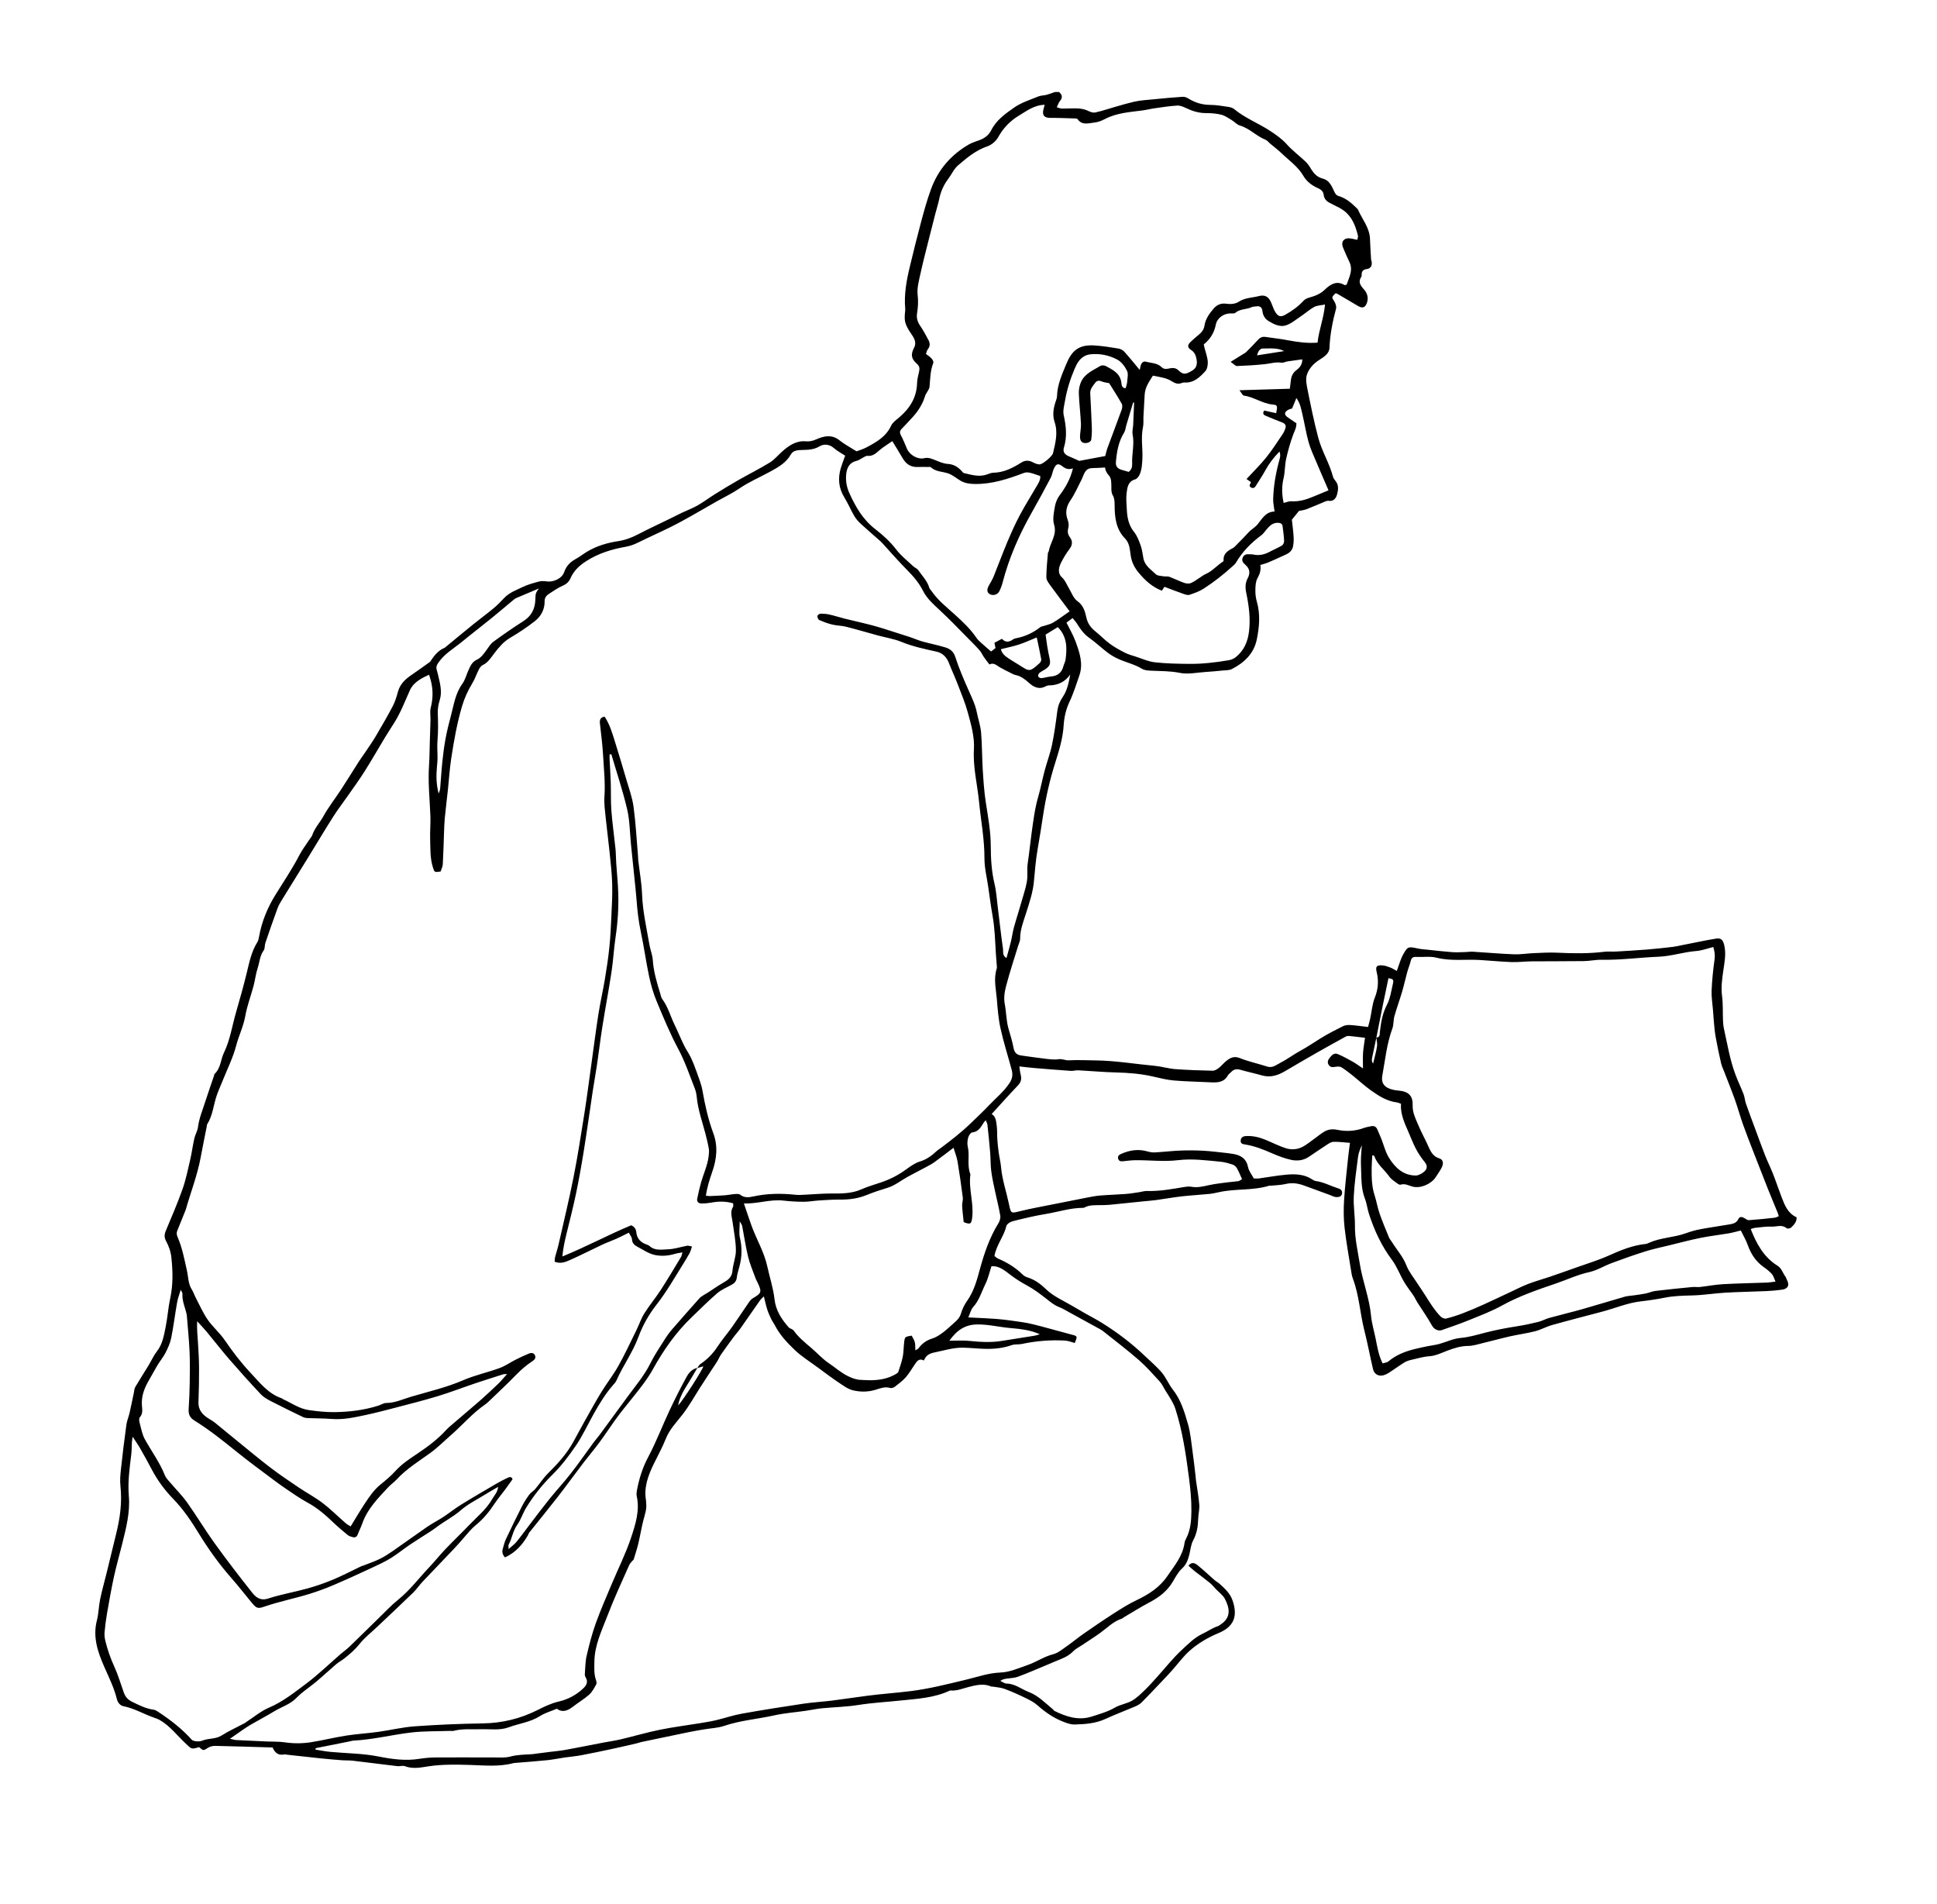 <?xml version="1.0" encoding="utf-8"?>
<!-- Generator: Adobe Illustrator 16.0.0, SVG Export Plug-In . SVG Version: 6.00 Build 0)  -->
<!DOCTYPE svg PUBLIC "-//W3C//DTD SVG 1.1//EN" "http://www.w3.org/Graphics/SVG/1.1/DTD/svg11.dtd">
<svg version="1.1" id="Layer_1" xmlns="http://www.w3.org/2000/svg" xmlns:xlink="http://www.w3.org/1999/xlink" x="0px" y="0px"
	 width="495.036px" height="486.525px" viewBox="0 0 495.036 486.525" enable-background="new 0 0 495.036 486.525"
	 xml:space="preserve">
<path fill-rule="evenodd" clip-rule="evenodd" d="M270.647,23.5c0.818,0.692,0.994,1.416,0.246,2.312
	c-0.332,0.399-0.492,0.943-0.816,1.598c0.477,0.126,0.9,0.328,1.326,0.333c1.41,0.019,2.826-0.115,4.23-0.027
	c0.867,0.054,1.783,0.269,2.555,0.657c0.76,0.381,1.428,0.53,2.213,0.243c0.277-0.102,0.584-0.12,0.869-0.202
	c2.803-0.804,5.58-1.71,8.414-2.384c1.73-0.411,3.541-0.495,5.32-0.673c2.424-0.244,4.85-0.47,7.279-0.625
	c0.486-0.031,1.053,0.203,1.484,0.47c1.711,1.061,3.521,1.594,5.559,1.6c1.535,0.004,3.074,0.286,4.602,0.512
	c0.52,0.077,1.104,0.244,1.494,0.568c2.777,2.307,6.168,3.591,9.15,5.543c1.539,1.007,3.035,2.051,4.303,3.459
	c1.426,1.584,3.162,2.885,4.723,4.354c0.504,0.475,0.939,1.054,1.295,1.653c0.748,1.267,1.621,2.361,3.129,2.732
	c1.678,0.412,2.266,1.828,2.904,3.169c0.266,0.559,0.494,1.088,1.133,1.277c1.863,0.55,3.299,1.74,4.631,3.085
	c0.125,0.126,0.291,0.238,0.357,0.392c1.082,2.484,2.988,4.625,3.08,7.523c0.055,1.76,0.18,3.518,0.283,5.275
	c0.012,0.175,0.123,0.342,0.145,0.518c0.131,1.099-0.234,1.746-1.33,1.902c-0.834,0.12-1.152,0.504-1.225,1.253
	c-0.021,0.238,0.025,0.528-0.092,0.705c-0.908,1.361-0.182,2.267,0.717,3.276c0.869,0.975,1.166,2.235,0.676,3.503
	c-0.432,1.114-1.123,1.32-2.137,0.736c-1.803-1.038-3.584-2.114-5.379-3.163c-0.146-0.085-0.34-0.089-0.5-0.127
	c-1.016,1.044-0.951,1.004-0.266,2.1c0.316,0.506,0.572,1.271,0.432,1.806c-0.877,3.298-1.545,6.606-1.678,10.038
	c-0.059,1.455-1.391,2.309-2.521,3.014c-1.535,0.959-2.734,2.27-3.258,3.869c-0.377,1.151-0.061,2.603,0.193,3.872
	c0.813,4.082,1.646,8.152,2.715,12.188c0.922,3.483,2.861,6.517,3.764,9.969c0.115,0.441,0.455,0.838,0.742,1.217
	c0.775,1.026,0.584,2.226,0.318,3.264c-0.236,0.921-0.84,1.909-2.182,1.688c-0.223-0.037-0.488,0.016-0.703,0.104
	c-1.639,0.672-3.256,1.4-4.91,2.03c-0.711,0.271-1.496,0.348-1.947,0.447c-0.666,0.818-1.186,1.457-1.824,2.245
	c0.135,1.249,0.35,2.77,0.443,4.299c0.055,0.881,0.014,1.795-0.174,2.654c-0.113,0.524-0.486,1.095-0.916,1.422
	c-0.605,0.463-1.361,0.737-2.066,1.063c-1.131,0.521-2.262,1.041-3.412,1.516c-0.596,0.246-1.232,0.394-1.941,0.615
	c0.227,1.24-0.117,2.292-0.729,3.391c-0.463,0.833-0.512,1.956-0.533,2.954c-0.021,1.002,0.094,2.046,0.371,3.009
	c0.934,3.247,0.643,6.509-0.014,9.702c-0.734,3.57-3.203,5.927-6.357,7.534c-0.701,0.357-1.625,0.3-2.453,0.385
	c-1.418,0.144-2.838,0.278-4.26,0.365c-2.203,0.136-4.494,0.655-6.59,0.23c-2.49-0.504-4.936-0.436-7.408-0.561
	c-0.764-0.038-1.637-0.094-2.252-0.475c-2.006-1.238-4.33-1.666-6.406-2.689c-0.852-0.42-1.691-0.907-2.443-1.486
	c-1.592-1.225-3.066-2.611-4.699-3.775c-1.316-0.94-2.205-2.165-3.021-3.499c-0.305-0.496-0.709-0.93-1.174-1.53
	c-0.604,0.454-1.104,0.83-1.57,1.18c0.813,1.653,1.707,3.137,2.291,4.735c1.039,2.837,2.068,5.732,0.982,8.817
	c-0.785,2.237-1.477,4.528-2.494,6.658c-0.928,1.941-1.373,3.992-1.5,6.028c-0.209,3.316-1.15,6.39-2.139,9.509
	c-1.406,4.426-2.426,8.937-3.127,13.556c-0.428,2.804-0.871,5.634-1.365,8.442c-0.482,2.746-0.719,5.54-0.965,8.321
	c-0.254,2.888-1.195,5.58-2.059,8.312c-0.656,2.075-1.49,4.126-1.465,6.38c0.006,0.564-0.301,1.133-0.473,1.695
	c-1.039,3.414-2.176,6.802-3.08,10.253c-0.396,1.512-0.699,3.045-0.377,4.758c0.395,2.086,0.371,4.262,0.969,6.344
	c0.461,1.602,0.973,3.197,1.266,4.832c0.217,1.205,0.809,1.799,1.951,1.959c2.002,0.277,3.998,0.582,6.006,0.813
	c1.213,0.139,2.404,0.326,3.674,0.133c0.77-0.117,1.627,0.344,2.555,0.291c2.236-0.127,4.488,0,6.732,0.023
	c5.119,0.051,10.164,0.924,15.244,1.393c1.715,0.158,3.395,0.697,5.107,0.826c3.205,0.24,6.42,0.346,9.633,0.416
	c0.521,0.012,1.117-0.363,1.564-0.707c0.654-0.502,1.17-1.186,1.811-1.709c1.037-0.848,2.029-1.428,3.568-0.809
	c2.25,0.908,4.662,1.404,6.977,2.16c1.354,0.441,2.32-0.416,3.316-0.926c1.793-0.916,3.418-2.158,5.189-3.121
	c1.77-0.959,3.422-2.09,5.123-3.148c1.861-1.158,3.824-2.158,5.791-3.133c0.549-0.271,1.27-0.32,1.898-0.277
	c1.42,0.094,2.832,0.307,4.463,0.496c0.178-0.666,0.379-1.324,0.527-1.992c0.41-1.854,0.508-3.752,1.23-5.566
	c0.822-2.068,1.01-4.262,0.453-6.486c-0.346-1.389-0.012-1.791,1.402-1.707c0.691,0.041,1.385,0.295,2.045,0.541
	c0.545,0.205,1.041,0.539,1.693,0.889c0.332-0.949,0.607-1.779,0.912-2.595c0.188-0.502,0.385-1.008,0.643-1.477
	c1.201-2.186,1.334-2.213,3.814-1.668c0.871,0.189,1.773,0.236,2.662,0.33c2.02,0.213,4.037,0.455,6.061,0.602
	c1.119,0.082,2.25,0.01,3.373-0.014c0.656-0.014,1.316-0.137,1.967-0.096c3.502,0.213,6.998,0.529,10.502,0.666
	c1.662,0.064,3.336-0.227,5.008-0.295c2.027-0.082,4.064-0.217,6.088-0.117c4.045,0.199,8.076,0.256,12.105-0.248
	c0.943-0.117,1.914,0.01,2.867-0.045c2.674-0.15,5.35-0.309,8.02-0.523c2.172-0.174,4.338-0.42,6.504-0.668
	c0.766-0.088,1.521-0.275,2.279-0.426c2.162-0.428,4.32-0.863,6.482-1.289c0.641-0.125,1.291-0.205,1.93-0.338
	c1.574-0.324,2.105,0.086,2.475,1.656c0.51,2.172,0.064,4.299-0.24,6.414c-0.314,2.182-0.617,4.314-0.326,6.547
	c0.27,2.059,0.154,4.164,0.238,6.248c0.029,0.709,0.096,1.43,0.248,2.121c0.879,3.953,1.523,7.971,2.965,11.781
	c0.627,1.662,1.412,3.266,2.047,4.926c0.295,0.77,0.336,1.635,0.607,2.416c0.721,2.076,1.502,4.129,2.266,6.191
	c0.869,2.348,1.713,4.705,2.629,7.033c0.629,1.604,1.408,3.148,2.037,4.752c0.781,1.994,1.449,4.035,2.223,6.033
	s1.557,4.014,3.797,5.039c0.055,1.148-0.689,1.928-1.439,2.639c-0.232,0.221-0.938,0.309-1.148,0.129
	c-1.188-1.008-2.525-0.338-3.768-0.396c-1.42-0.066-2.855,0.174-4.283,0.311c-0.338,0.033-0.666,0.184-1.098,0.309
	c1.502,3.787,3.336,7.195,6.859,9.377c1.078,0.666,1.334,1.91,2.051,2.828c0.141,0.18,0.164,0.443,0.279,0.645
	c0.805,1.412,0.391,2.422-1.172,2.643c-1.357,0.189-2.73,0.307-4.1,0.367c-3.463,0.152-6.932,0.197-10.393,0.398
	c-2.848,0.168-5.686,0.643-8.533,0.709c-2.336,0.053-4.641,0.111-6.941,0.568c-2.031,0.402-4.086,0.711-6.145,0.945
	c-3.396,0.389-6.523,1.742-9.785,2.609c-4.293,1.139-8.596,2.238-12.873,3.436c-1.48,0.414-2.861,1.205-4.348,1.59
	c-2.074,0.537-4.213,0.807-6.307,1.277c-2.318,0.521-4.611,1.16-6.924,1.713c-1.277,0.305-2.57,0.75-3.857,0.76
	c-1.906,0.016-3.619,0.549-5.352,1.217c-1.492,0.576-3.021,1.314-4.572,1.42c-1.627,0.111-3.119,0.586-4.662,0.928
	c-0.623,0.139-1.262,0.363-1.803,0.699c-1.291,0.801-2.518,1.709-3.795,2.537c-0.443,0.289-0.938,0.539-1.445,0.686
	c-1.26,0.363-2.4-0.25-2.703-1.541c-0.775-3.299-1.393-6.639-2.227-9.924c-1.115-4.387-1.316-8.973-2.936-13.248
	c-0.271-0.717-0.369-1.506-0.49-2.271c-0.566-3.58-1.225-7.15-1.627-10.748c-0.256-2.291-0.268-4.635-0.125-6.939
	c0.221-3.613,0.656-7.215,1.02-10.82c0.125-1.232,0.307-2.461,0.486-3.889c-1.518-0.109-2.875-0.301-4.225-0.26
	c-0.592,0.018-1.207,0.447-1.744,0.793c-1.549,0.998-3.059,2.059-4.596,3.076c-1.387,0.916-2.977,1.066-4.504,0.729
	c-1.619-0.357-3.205-0.959-4.732-1.623c-2.24-0.973-4.482-1.891-6.908-2.281c-0.594-0.098-1.268-0.158-1.225-1.002
	c0.045-0.814,0.611-1.121,1.342-1.166c1.705-0.105,3.332,0.279,4.896,0.91c1.76,0.711,3.455,1.6,5.254,2.184
	c1.369,0.445,2.889,0.373,4.203-0.277c1.094-0.541,2.049-1.361,3.055-2.07c0.916-0.646,1.77-1.404,2.742-1.945
	c1-0.555,2.072-0.633,3.279-0.385c2.234,0.459,4.496,0.33,6.686-0.473c0.598-0.219,1.242-0.318,1.869-0.457
	c0.748-0.166,1.291,0.102,1.6,0.811c0.326,0.75,0.66,1.498,0.965,2.258c0.686,1.711,1.113,3.584,2.084,5.111
	c1.553,2.443,3.6,4.432,6.846,4.414c0.764-0.004,2.324-0.918,2.617-1.66c0.367-0.936-0.205-1.525-0.744-2.213
	c-0.764-0.973-1.439-2.037-2.004-3.139c-0.701-1.371-1.248-2.818-1.863-4.232c-0.977-2.248-2.025-4.475-1.854-7.076
	c-0.371-0.133-0.689-0.313-1.023-0.354c-2.584-0.316-4.693-1.68-6.725-3.129c-1.602-1.141-3.043-2.498-4.58-3.73
	c-0.93-0.744-1.875-1.475-2.875-2.113c-0.34-0.215-0.881-0.211-1.313-0.16c-0.725,0.082-1.459,0.314-1.949-0.451
	c-0.41-0.641-0.242-1.217,0.225-1.803c0.553-0.695,1.158-1.357,2.088-0.967c1.301,0.547,2.553,1.227,3.785,1.92
	c0.869,0.486,1.67,1.094,2.656,1.748c0-1.49-0.066-2.758,0.018-4.016c0.082-1.221,0.316-2.432,0.506-3.818
	c-1.486-0.174-2.773-0.34-4.066-0.463c-0.283-0.027-0.621,0.025-0.869,0.16c-2.453,1.346-4.902,2.697-7.332,4.082
	c-2.738,1.563-5.465,3.15-8.182,4.752c-1.857,1.096-3.764,1.705-5.945,1.072c-1.828-0.529-3.701-0.914-5.529-1.443
	c-0.988-0.285-1.729-0.049-2.383,0.68c-0.236,0.266-0.58,0.461-0.744,0.762c-0.967,1.766-2.578,1.871-4.313,1.779
	c-3.16-0.166-6.332-0.199-9.482-0.471c-1.83-0.156-3.639-0.623-5.438-1.031c-3.086-0.699-6.205-0.943-9.363-1.02
	c-3.211-0.078-6.414-0.381-9.621-0.549c-0.645-0.033-1.305,0.189-1.945,0.146c-3.135-0.217-6.266-0.475-9.395-0.736
	c-1.174-0.098-2.342-0.25-3.744-0.402c0.115,0.734,0.168,1.424,0.34,2.08c0.279,1.072,0.125,1.922-0.691,2.773
	c-2.264,2.361-4.434,4.809-6.724,7.313c1.095,0.639,1.134,1.832,1.289,2.91c0.168,1.176,0.082,2.387,0.164,3.578
	c0.076,1.127,0.197,2.254,0.354,3.373c0.172,1.236,0.484,2.457,0.594,3.697c0.289,3.225,1.352,6.275,2.016,9.412
	c0.533,2.512,0.434,2.449,2.957,1.826c2.549-0.629,5.141-1.09,7.717-1.609c3.092-0.623,6.186-1.238,9.283-1.836
	c1.113-0.215,2.232-0.439,3.359-0.529c2.203-0.178,4.418-0.234,6.621-0.404c1.18-0.092,2.35-0.309,3.521-0.479
	c0.592-0.086,1.182-0.295,1.766-0.277c3.246,0.104,6.412-0.484,9.586-1.018c0.586-0.098,1.213-0.172,1.785-0.064
	c1.572,0.293,3.043-0.08,4.555-0.414c1.57-0.346,3.184-0.508,4.781-0.723c0.887-0.119,1.785-0.15,2.668-0.291
	c0.322-0.053,0.609-0.311,0.98-0.512c-0.453-0.984-0.826-1.928-1.32-2.803c-0.215-0.379-0.627-0.762-1.031-0.896
	c-1.014-0.334-2.064-0.656-3.121-0.756c-3.623-0.344-7.25-0.832-10.902-0.395c-3.656,0.438-7.313-0.037-10.967,0.01
	c-1.01,0.014-2.02,0.152-3.027,0.26c-0.584,0.061-1.123,0.01-1.293-0.645c-0.16-0.607,0.135-0.957,0.738-1.223
	c2.201-0.969,4.426-1.32,6.781-0.629c0.615,0.182,1.289,0.273,1.928,0.238c2.133-0.119,4.26-0.379,6.395-0.463
	c1.969-0.076,3.947-0.072,5.914,0.037c2.084,0.119,4.16,0.4,6.238,0.617c0.471,0.051,0.939,0.127,1.406,0.205
	c1.971,0.33,3.361,1.207,3.799,3.379c0.201,1.002,0.938,1.895,1.457,2.885c0.498,0,0.92,0.049,1.326-0.008
	c2.305-0.313,4.598-0.742,6.912-0.953c2.303-0.207,4.617-0.17,6.672,1.191c0.295,0.195,0.637,0.395,0.975,0.438
	c1.975,0.256,3.701,1.238,5.563,1.814c0.746,0.23,1.215,0.557,1.117,1.34c-0.107,0.859-0.881,0.969-1.51,0.938
	c-0.563-0.029-1.109-0.355-1.662-0.557c-2.166-0.791-4.334-1.584-6.498-2.379c-1.537-0.564-3.066-0.807-4.721-0.416
	c-1.258,0.299-2.584,0.313-3.879,0.447c-0.119,0.012-0.248-0.037-0.357-0.004c-4.115,1.273-8.461,0.73-12.627,1.609
	c-0.873,0.186-1.75,0.4-2.635,0.488c-2.367,0.238-4.746,0.361-7.109,0.631c-2.186,0.248-4.357,0.643-6.539,0.943
	c-1.01,0.139-2.031,0.203-3.047,0.309c-2.924,0.299-5.846,0.611-8.77,0.895c-0.771,0.076-1.553,0.082-2.33,0.092
	c-1.43,0.016-2.873-0.088-4.199,0.629c-0.1,0.055-0.234,0.064-0.352,0.064c-3.229,0.004-6.291,1.043-9.436,1.555
	c-2.863,0.467-5.695,1.156-8.512,1.861c-0.621,0.156-1.488,0.709-1.611,1.23c-0.633,2.656-2.514,4.758-3.052,7.645
	c0.191,0.141,0.521,0.498,0.929,0.674c2.318,0.998,4.445,2.27,6.252,4.057c0.326,0.322,0.768,0.594,1.205,0.727
	c1.885,0.566,3.391,1.688,4.783,3.029c1.875,1.807,4.254,2.846,6.471,4.129c1.188,0.688,2.369,1.385,3.563,2.064
	c1.393,0.795,2.826,1.525,4.189,2.371c3.945,2.447,7.635,5.236,10.996,8.449c1.482,1.416,3.076,2.744,4.393,4.305
	c1.104,1.309,1.754,2.994,2.816,4.344c2.049,2.6,2.961,5.689,3.85,8.742c0.691,2.381,0.871,4.914,1.229,7.387
	c0.273,1.891,0.471,3.793,0.697,5.689c0.057,0.477,0.076,0.957,0.143,1.432c0.287,2.051,0.676,4.092,0.838,6.15
	c0.094,1.17-0.238,2.367-0.271,3.555c-0.055,1.969-0.338,3.824-1.309,5.615c-0.578,1.066-0.656,2.402-0.971,3.615
	c-0.342,1.318-0.752,2.52-1.855,3.529c-0.99,0.904-1.664,2.186-2.361,3.369c-1.416,2.406-3.498,3.988-5.924,5.27
	c-2.264,1.193-4.434,2.566-6.641,3.863c-0.154,0.092-0.277,0.256-0.441,0.307c-2.166,0.682-3.699,2.314-5.471,3.596
	c-1.59,1.15-3.256,2.195-4.887,3.289c-0.693,0.465-1.49,0.834-2.051,1.426c-1.336,1.408-3.09,1.986-4.799,2.684
	c-0.883,0.361-1.754,0.758-2.635,1.121c-2.256,0.932-4.494,1.912-6.781,2.754c-0.877,0.322-1.871,0.318-2.813,0.463
	c-0.52,0.078-1.039,0.154-1.652,0.576c0.541,0.24,1.08,0.68,1.627,0.689c2.152,0.035,3.758,1.428,5.631,2.139
	c2.459,0.934,4.256,2.84,6.232,4.471c0.137,0.113,0.221,0.313,0.371,0.385c3.051,1.488,6.16,2.531,9.605,1.406
	c1.982-0.648,3.977-1.182,5.818-2.256c1.344-0.785,3.016-0.996,4.371-1.764c1.223-0.693,2.266-1.74,3.293-2.729
	c1.115-1.072,2.137-2.244,3.176-3.391c2.086-2.301,4.008-4.773,6.281-6.869c1.623-1.498,3.178-3.127,5.309-4.125
	c1.313-0.613,2.527-1.494,3.945-1.953c0.221-0.07,0.406-0.25,0.609-0.379c2.775-1.77,2.393-4.18,1.143-6.572
	c-0.498-0.953-1.49-1.648-2.26-2.459c-0.533-0.561-1.023-1.174-1.617-1.658c-1.242-1.018-2.549-1.955-3.813-2.947
	c-0.549-0.43-1.055-0.914-1.627-1.416c0.828-1.061,1.664-0.662,2.27-0.178c1.523,1.225,2.941,2.582,4.416,3.867
	c0.393,0.342,0.877,0.58,1.264,0.926c1.334,1.197,2.682,2.455,3.287,4.164c0.57,1.611,0.91,3.432,0.293,5.043
	c-0.631,1.648-2.154,2.691-3.789,3.373c-2.764,1.154-5.334,2.646-7.547,4.637c-1.48,1.332-2.68,2.975-4.006,4.479
	c-0.428,0.484-0.85,0.973-1.289,1.445c-0.814,0.875-1.637,1.742-2.463,2.605c-1.469,1.539-2.916,3.102-4.43,4.596
	c-0.451,0.445-1.064,0.773-1.658,1.027c-2.523,1.078-5.102,2.033-7.594,3.182c-2.521,1.16-5.191,1.336-7.873,1.408
	c-0.861,0.023-1.764-0.293-2.594-0.598c-2.592-0.955-4.82-2.482-6.885-4.32c-0.906-0.809-2.059-1.379-3.168-1.916
	c-1.721-0.834-3.473-1.617-5.264-2.279c-0.936-0.346-1.98-0.391-2.976-0.566c-0.117-0.02-0.258,0.033-0.357-0.012
	c-1.992-0.879-3.961-0.373-5.914,0.131c-1.525,0.395-3,1.039-4.63,0.865c-4.047,1.924-8.472,2.131-12.795,2.584
	c-3.557,0.373-7.138,0.563-10.676,1.125c-3.098,0.49-6.229,0.553-9.34,0.852c-1.354,0.129-2.69,0.436-4.04,0.629
	c-2.718,0.393-5.478,0.59-8.149,1.186c-4.24,0.945-8.603,1.271-12.758,2.678c-1.605,0.545-3.377,0.596-5.071,0.883
	c-1.287,0.219-2.576,0.426-3.854,0.688c-4.086,0.838-8.167,1.695-12.25,2.553c-0.349,0.072-0.682,0.219-1.029,0.299
	c-1.973,0.459-3.943,0.928-5.923,1.354c-2.777,0.596-5.555,1.188-8.345,1.715c-1.435,0.271-2.899,0.389-4.347,0.598
	c-1.462,0.213-2.914,0.521-4.381,0.674c-2.664,0.273-5.336,0.459-8.004,0.684c-0.239,0.021-0.484,0.021-0.714,0.082
	c-3.7,0.975-7.441,0.549-11.189,0.443c-3.429-0.096-6.856-0.17-10.303,0.336c-1.984,0.291-4.101,0.793-6.174-0.01
	c-0.556-0.217-1.283,0.063-1.917-0.012c-3.832-0.449-7.658-0.949-11.49-1.4c-0.823-0.096-1.664-0.033-2.492-0.096
	c-1.787-0.135-3.574-0.281-5.356-0.465c-2.958-0.305-5.914-0.641-8.871-0.963c-0.238-0.025-0.489-0.111-0.713-0.064
	c-1.467,0.299-2.386-0.377-2.969-1.783c-4.893-0.143-9.759-0.303-14.626-0.406c-0.616-0.012-1.328,0.137-1.839,0.459
	c-1.238,0.781-1.201,0.84-2.332-0.146c-2.056,0.639-1.916,0.488-3.475-0.971c-2.128-1.992-3.912-4.381-6.475-5.889
	c-0.508-0.299-1.079-0.506-1.64-0.699c-2.587-0.895-4.958-2.348-7.696-2.881c-0.868-0.168-1.482-0.879-1.73-1.875
	c-0.72-2.893-2.045-5.541-3.239-8.262c-1.614-3.68-2.953-7.531-1.869-11.744c0.459-1.785,0.474-3.682,0.85-5.494
	c0.471-2.273,1.109-4.51,1.669-6.766c0.299-1.207,0.585-2.418,0.879-3.627c0.512-2.104,1.018-4.209,1.54-6.309
	c0.999-4.018,1.546-8.061,1.089-12.223c-0.16-1.461-0.011-2.973,0.148-4.445c0.404-3.729,0.861-7.453,1.373-11.17
	c0.144-1.047,0.584-2.049,0.823-3.086c0.387-1.678,0.717-3.369,1.075-5.053c0.109-0.51,0.117-1.084,0.369-1.514
	c1.084-1.85,2.254-3.648,3.369-5.48c0.735-1.209,1.308-2.539,2.171-3.645c1.472-1.889,1.804-4.137,2.247-6.338
	c0.481-2.393,0.636-4.854,1.152-7.238c0.745-3.441,0.661-6.863,0.303-10.33c-0.162-1.572-0.666-2.977-1.392-4.326
	c-0.47-0.873-0.428-1.646-0.047-2.555c1.473-3.512,2.984-7.014,4.256-10.6c0.851-2.398,1.37-4.92,1.949-7.406
	c0.431-1.854,0.673-3.752,1.091-5.609c0.221-0.982,0.806-1.898,0.933-2.883c0.292-2.275,1.17-4.359,1.858-6.504
	c0.709-2.213,1.487-4.406,2.234-6.609c0.056-0.166,0.048-0.391,0.159-0.494c1.58-1.477,1.537-3.66,2.398-5.445
	c1.575-3.264,2.079-6.84,3.074-10.273c0.98-3.379,1.929-6.76,2.762-10.184c0.641-2.632,1.179-5.369,2.676-7.742
	c0.246-0.391,0.354-0.891,0.436-1.357c0.678-3.875,2.156-7.461,4.209-10.771c2.072-3.34,4.271-6.597,6.09-10.094
	c0.767-1.475,1.801-2.81,2.714-4.208c0.196-0.3,0.47-0.572,0.581-0.9c0.625-1.845,1.979-3.26,2.904-4.932
	c1.293-2.335,2.975-4.453,4.439-6.697c1.563-2.394,3.059-4.832,4.601-7.239c0.509-0.795,1.08-1.549,1.605-2.334
	c0.897-1.342,1.836-2.66,2.656-4.048c1.515-2.565,3.016-5.143,4.4-7.78c0.604-1.152,0.973-2.444,1.328-3.706
	c0.521-1.854,1.769-3.068,3.278-4.112c1.618-1.119,3.226-2.253,4.819-3.406c0.227-0.165,0.353-0.47,0.523-0.712
	c0.827-1.178,1.743-2.253,3.109-2.852c0.267-0.117,0.492-0.335,0.723-0.524c2.261-1.857,4.507-3.732,6.783-5.571
	c1.703-1.375,3.472-2.671,5.156-4.068c0.952-0.79,1.839-1.67,2.675-2.584c1.301-1.423,3.079-2.047,4.727-2.849
	c1.316-0.641,2.768-1.026,4.19-1.415c0.608-0.166,1.308-0.147,1.94-0.048c1.709,0.269,3.972-0.701,4.535-2.353
	c0.549-1.609,1.55-2.597,2.963-3.374c0.99-0.543,1.885-1.259,2.855-1.843c2.477-1.491,5.207-2.291,8.034-2.72
	c1.802-0.273,3.429-0.899,5.033-1.735c2.581-1.346,5.226-2.567,7.841-3.846c1.118-0.547,2.224-1.12,3.348-1.653
	c1.344-0.638,2.753-1.156,4.04-1.891c1.543-0.881,2.969-1.966,4.48-2.906c1.963-1.222,3.939-2.424,5.948-3.568
	c2.673-1.523,5.437-2.895,8.054-4.507c1.193-0.735,2.109-1.911,3.185-2.848c1.716-1.497,3.536-2.76,5.997-2.544
	c0.944,0.083,1.79-0.114,2.724-0.531c1.916-0.855,3.94-1.283,5.884,0.285c1.23,0.992,2.662,1.734,4.331,2.796
	c0.601-0.228,1.578-0.491,2.45-0.952c2.576-1.361,5.103-2.76,6.418-5.634c0.372-0.813,1.265-1.417,1.991-2.032
	c2.753-2.33,4.536-5.127,4.624-8.861c0.024-0.997,0.321-1.991,0.528-2.979c0.157-0.751,0.091-1.319-0.572-1.899
	c-1.46-1.279-1.624-2.363-0.737-4.089c0.781-1.521-0.106-2.665-0.852-3.771c-0.749-1.112-1.42-2.212-1.517-3.576
	c-0.029-0.408-0.004-0.821,0.016-1.231c0.024-0.477,0.138-0.958,0.097-1.428c-0.32-3.666,0.335-7.225,1.187-10.754
	c0.935-3.876,1.886-7.75,2.922-11.6c0.742-2.757,1.51-5.519,2.491-8.197c1.813-4.95,5.085-8.755,9.649-11.399
	c0.908-0.527,1.967-0.797,2.953-1.194c1.207-0.486,2.189-1.266,2.773-2.434c1.308-2.618,3.652-4.257,5.906-5.833
	c1.816-1.27,4.057-1.95,6.141-2.813c0.645-0.267,1.404-0.232,2.092-0.414c0.719-0.189,1.412-0.473,2.115-0.715
	C269.928,23.5,270.288,23.5,270.647,23.5z M351.749,265.118c0.971-0.037,0.832-0.771,0.902-1.402
	c0.268-2.375,0.656-4.752,1.764-6.875c0.91-1.744,1.131-3.625,1.574-5.465c0.254-1.053,0.037-1.238-1.148-1.416
	c-0.486,2.328-0.982,4.648-1.455,6.975c-0.555,2.725-1.088,5.455-1.629,8.186c-0.332,1.568-0.666,3.135-0.992,4.703
	c-0.135,0.654-0.338,1.328,0.156,1.934c0.359-1.518,0.773-2.924,1-4.359C352.036,266.665,351.817,265.879,351.749,265.118z
	 M178.23,349.532c-1.063,1.777-2.096,3.574-3.2,5.324c-0.774,1.229-1.648,3.273-1.688,4.248c1.42-1.563,6.282-9.193,6.409-9.973
	c-0.488,0.141-1.026,0.295-1.564,0.451c0.27-0.354,0.471-0.809,0.82-1.045c1.753-1.18,3.182-2.629,4.348-4.412
	c1.173-1.791,2.587-3.42,3.825-5.172c1.472-2.08,2.861-4.221,4.308-6.32c0.229-0.332,0.525-0.666,0.867-0.865
	c2.273-1.332,2.382-1.621,1.313-3.936c-0.175-0.381-0.406-0.738-0.547-1.129c-0.667-1.846-1.462-3.662-1.927-5.559
	c-0.639-2.605-1.013-5.277-1.525-7.916c-0.054-0.277-0.275-0.523-0.62-1.15c0,1.693-0.229,2.99,0.047,4.17
	c0.589,2.518,0.538,4.961-0.133,7.428c-0.25,0.92-0.55,1.842-0.662,2.783c-0.113,0.961-0.62,1.465-1.419,1.887
	c-1.254,0.664-2.599,1.256-3.656,2.166c-2.246,1.938-4.336,4.057-6.481,6.109c-4.047,3.873-7.203,8.42-9.902,13.291
	c-1.516,2.734-3.494,5.113-5.418,7.543c-1.25,1.58-2.545,3.127-3.736,4.75c-1.548,2.109-2.974,4.307-4.526,6.412
	c-1.311,1.775-2.751,3.455-4.09,5.211c-2.168,2.846-4.263,5.748-6.459,8.572c-2.406,3.096-4.894,6.127-7.335,9.195
	c-0.18,0.227-0.255,0.533-0.404,0.787c-1.404,2.424-3.233,4.393-5.802,5.576c-0.685-0.715-0.812-1.438-0.564-2.24
	c0.246-0.795,0.413-1.631,0.765-2.377c1.325-2.809,2.684-5.602,4.09-8.371c0.539-1.059,1.183-2.078,1.886-3.037
	c0.414-0.563,1.096-0.924,1.552-1.463c1.11-1.313,2.042-2.793,3.255-3.994c2.432-2.408,4.721-4.908,6.396-7.916
	c1.014-1.818,1.982-3.662,3.004-5.477c1.403-2.492,2.779-5,4.272-7.438c1.37-2.234,3.013-4.311,4.292-6.592
	c1.661-2.961,3.095-6.049,4.597-9.098c0.711-1.443,1.214-3.006,2.061-4.359c1.298-2.07,2.884-3.961,4.215-6.014
	c1.785-2.752,3.45-5.584,5.148-8.391c0.166-0.275,0.204-0.629,0.371-1.17c-0.779,0.145-1.368,0.199-1.921,0.369
	c-1.738,0.535-3.563,0.646-5.263,0.26c-1.47-0.336-2.81-1.271-4.18-1.994c-0.784-0.414-1.487-0.881-1.532-1.979
	c-0.022-0.537-0.483-1.057-0.803-1.699c-1.093,0.539-2.082,1.066-3.103,1.521c-1.239,0.555-2.528,1-3.756,1.576
	c-2.859,1.34-5.664,2.801-8.558,4.061c-1.041,0.453-2.252,0.803-3.554,0.256c0.043-0.422,0.035-0.834,0.133-1.221
	c0.265-1.037,0.622-2.053,0.859-3.098c1.308-5.756,2.702-11.498,3.85-17.287c1.066-5.381,1.903-10.811,2.761-16.232
	c0.651-4.113,1.178-8.248,1.755-12.373c0.603-4.311,1.146-8.631,1.818-12.932c0.469-3.004,1.158-5.973,1.66-8.973
	c0.453-2.707,0.865-5.427,1.149-8.156c0.273-2.615,0.398-5.248,0.516-7.877c0.127-2.805,0.298-5.617,0.213-8.42
	c-0.086-2.856-0.43-5.707-0.717-8.554c-0.281-2.782-0.665-5.554-0.943-8.336c-0.178-1.781-0.447-3.586-0.322-5.356
	c0.247-3.512-0.145-6.987-0.337-10.471c-0.151-2.742-0.504-5.474-0.813-8.205c-0.111-0.978,0.113-1.614,1.202-1.78
	c1.299,1.968,1.932,4.149,2.606,6.302c1,3.193,1.962,6.398,2.897,9.611c0.683,2.35,1.555,4.685,1.882,7.089
	c0.57,4.192,0.787,8.434,1.149,12.655c0.031,0.357,0.016,0.719,0.058,1.075c0.336,2.896,0.872,5.785,0.978,8.69
	c0.16,4.39,1.158,8.628,1.891,12.917c0.221,1.291,0.759,2.547,0.845,3.84c0.197,2.947,1.029,5.73,1.888,8.517
	c0.157,0.508,0.24,1.086,0.544,1.494c1.459,1.953,2.055,4.309,3.098,6.453c0.859,1.77,1.603,3.596,2.464,5.363
	c0.517,1.063,1.222,2.033,1.729,3.098c0.564,1.186,1.043,2.418,1.479,3.656c0.553,1.576,1.209,3.146,1.493,4.777
	c0.645,3.693,1.458,7.352,2.754,10.852c1.27,3.428,0.887,6.656-0.261,9.955c-0.676,1.943-1.306,3.908-1.612,6.068
	c0.461,0.045,0.746,0.105,1.028,0.094c1.306-0.055,2.614-0.107,3.917-0.207c0.82-0.064,1.63-0.248,2.45-0.309
	c0.454-0.031,1.053-0.086,1.354,0.158c1.077,0.869,2.265,0.699,3.409,0.449c3.541-0.773,7.093-0.807,10.675-0.426
	c0.829,0.088,1.677,0.029,2.515-0.01c2.146-0.096,4.291-0.307,6.435-0.307c2.695,0.002,5.358,0.076,7.917-1.051
	c1.629-0.717,3.354-1.223,5.046-1.789c2.268-0.756,4.36-1.822,6.305-3.229c1.147-0.83,2.358-1.725,3.681-2.123
	c1.754-0.525,3.055-1.549,4.326-2.73c0.257-0.24,0.579-0.408,0.863-0.621c2.662-1.99,5.285-4.02,7.693-6.334
	c1.629-1.563,3.264-3.107,4.822-4.746c1.753-1.844,3.74-3.428,5.169-5.615c0.758-1.158,0.861-2.18,0.549-3.352
	c-0.938-3.514-2.061-6.986-2.846-10.533c-0.553-2.486-0.75-5.063-0.959-7.609c-0.211-2.564-0.863-5.141-0.029-7.719
	c0.088-0.271,0.035-0.598,0.014-0.896c-0.07-1.011-0.17-2.021-0.232-3.033c-0.191-3.197-0.271-6.398-0.835-9.566
	c-0.439-2.467-0.76-4.955-1.117-7.438c-0.35-2.418-0.967-4.84-0.959-7.259c0.016-4.875-0.908-9.627-1.379-14.438
	c-0.438-4.479-1.584-8.862-1.311-13.453c0.188-3.131-0.719-6.264-1.541-9.302c-0.664-2.451-1.656-4.817-2.568-7.196
	c-0.703-1.838-1.543-3.623-2.254-5.458c-0.597-1.541-1.604-2.626-3.217-2.979c-3.028-0.664-6.042-1.3-8.942-2.488
	c-1.909-0.781-4.008-1.093-6.016-1.64c-2.705-0.736-5.393-1.538-8.109-2.225c-1.148-0.291-2.373-0.276-3.526-0.553
	c-1.149-0.277-2.274-0.694-3.361-1.165c-0.271-0.118-0.483-0.685-0.466-1.034c0.01-0.216,0.499-0.574,0.779-0.58
	c0.762-0.017,1.544,0.043,2.288,0.211c1.33,0.301,2.631,0.729,3.956,1.06c2.426,0.605,4.872,1.13,7.286,1.78
	c1.953,0.525,3.872,1.18,5.803,1.785c1.242,0.389,2.484,0.776,3.717,1.192c1.01,0.341,1.988,0.789,3.012,1.073
	c1.942,0.539,3.93,0.918,5.854,1.511c1.19,0.366,2.087,1.014,2.548,2.447c0.928,2.887,2.148,5.688,3.373,8.468
	c0.818,1.854,1.723,3.658,2.123,5.668c0.344,1.732,0.945,3.434,1.094,5.178c0.27,3.138,0.225,6.302,0.42,9.449
	c0.172,2.792,0.354,5.597,0.779,8.358c0.572,3.702,1.258,7.371,1.27,11.144c0.012,3.25,0.191,6.492,0.961,9.693
	c0.468,1.953,0.582,3.994,0.833,5.998c0.443,3.551,0.832,7.111,1.338,10.656c0.104,0.717-0.221,1.682,0.887,2.316
	c0.404-1.482,0.803-2.836,1.135-4.205c0.293-1.211,0.441-2.459,0.775-3.656c0.723-2.584,1.559-5.137,2.283-7.721
	c0.465-1.66,1.059-3.344,1.129-5.037c0.051-1.199-0.082-2.406,0.107-3.635c0.395-2.533,0.627-5.091,0.982-7.63
	c0.438-3.126,0.811-6.261,1.695-9.313c0.643-2.22,1.064-4.503,1.66-6.739c0.586-2.191,1.406-4.328,1.867-6.542
	c0.594-2.842,0.986-5.731,1.355-8.614c0.174-1.351,0.631-2.508,1.393-3.622c1.162-1.702,1.533-3.701,1.914-5.741
	c-1.359,1.957-3.232,2.786-5.525,2.787c-0.229,0-0.479,0.083-0.682,0.196c-1.723,0.968-3.127,0.258-4.393-0.885
	c-0.99-0.895-2.004-1.678-3.352-1.957c-0.459-0.095-0.891-0.351-1.318-0.564c-0.898-0.448-1.805-0.888-2.678-1.386
	c-0.848-0.485-1.574-1.331-2.71-0.759c-0.451-0.597-0.924-1.18-1.35-1.796c-0.398-0.577-0.676-1.249-1.131-1.771
	c-0.898-1.03-1.871-1.998-2.836-2.968c-2.434-2.45-4.818-4.956-7.346-7.307c-1.614-1.502-3.305-2.982-4.282-4.924
	c-1.05-2.086-2.481-3.751-4.094-5.371c-1.937-1.944-3.736-4.024-5.596-6.045c-0.405-0.441-0.781-0.917-1.225-1.314
	c-1.645-1.472-3.339-2.89-4.96-4.387c-0.651-0.601-1.269-1.292-1.715-2.052c-0.9-1.533-1.583-3.195-2.517-4.705
	c-1.486-2.402-1.717-4.906-0.926-7.549c0.303-1.012,0.701-1.995,1.113-3.155c-0.941-0.623-2.01-1.177-2.889-1.948
	c-1.167-1.022-2.582-1.088-3.644-0.449c-1.461,0.879-2.899,0.904-4.46,0.938c-1.05,0.023-2.297,0.085-2.883,1.135
	c-1.215,2.178-3.284,3.297-5.308,4.408c-2.609,1.431-5.355,2.59-7.838,4.283c-1.809,1.234-3.809,2.188-5.725,3.265
	c-3.99,2.242-7.903,4.64-12,6.667c-2.709,1.34-5.484,2.565-8.2,3.91c-0.945,0.468-1.975,0.853-3.009,1.038
	c-3.59,0.641-6.973,1.635-10.13,3.643c-1.873,1.19-3.265,2.484-4.139,4.479c-0.349,0.795-0.958,1.409-1.871,1.81
	c-1.301,0.571-2.498,1.399-3.693,2.188c-0.605,0.398-1.034,0.983-1.021,1.791c0.033,2.133-0.923,3.885-2.511,5.132
	c-2.009,1.577-4.167,2.988-6.366,4.292c-1.645,0.975-2.805,2.384-3.916,3.822c-0.908,1.175-1.627,2.447-3.061,3.121
	c-0.428,0.201-0.763,0.734-0.997,1.188c-0.567,1.104-0.946,2.313-1.589,3.366c-1.16,1.899-2.058,3.861-2.691,6.018
	c-1.284,4.372-2.062,8.834-2.749,13.315c-0.403,2.63-0.557,5.297-0.839,7.945c-0.26,2.435-0.567,4.864-0.804,7.3
	c-0.121,1.241-0.144,2.493-0.191,3.74c-0.103,2.679-0.159,5.36-0.313,8.036c-0.036,0.629-0.379,1.242-0.568,1.822
	c-1.582,0.227-1.549,0.217-1.958-1.06c-0.76-2.377-0.626-4.839-0.706-7.274c-0.064-1.955,0.141-3.919,0.063-5.873
	c-0.173-4.321-0.636-8.631-0.344-12.968c0.133-1.971,0.134-3.951,0.196-5.927c0.058-1.849,0.128-3.697,0.175-5.547
	c0.027-1.066-0.191-2.187,0.063-3.19c0.583-2.298,0.625-4.552,0.052-6.833c-0.125-0.494-0.285-0.979-0.47-1.608
	c-2.122,0.95-4.019,1.991-4.9,3.951c-1.248,2.778-2.329,5.627-3.948,8.225c-0.782,1.253-1.599,2.485-2.364,3.749
	c-1.754,2.901-3.437,5.846-5.242,8.714c-1.298,2.063-2.739,4.036-4.133,6.038c-1.295,1.86-2.688,3.656-3.902,5.566
	c-2.211,3.477-4.314,7.022-6.476,10.531c-2.152,3.495-4.328,6.976-6.476,10.472c-0.468,0.764-0.967,1.532-1.273,2.363
	c-1.09,2.959-2.119,5.939-3.135,8.926c-0.209,0.615-0.076,1.42-0.426,1.9c-0.995,1.363-1.041,3.008-1.537,4.507
	c-0.484,1.461-0.645,3.027-1.042,4.521c-0.69,2.594-1.663,5.129-2.129,7.756c-0.47,2.65-1.672,5.029-2.342,7.604
	c-0.787,3.023-2.229,5.877-3.395,8.803c-0.506,1.271-1.086,2.516-1.535,3.807c-0.856,2.463-1.021,5.154-2.458,7.43
	c-0.088,0.139-0.069,0.346-0.104,0.521c-0.518,2.619-1.068,5.232-1.547,7.859c-0.837,4.582-2.54,8.916-3.806,13.373
	c-0.065,0.229-0.17,0.445-0.26,0.666c-0.644,1.594-1.286,3.188-1.933,4.779c-0.239,0.586-0.151,1.078,0.113,1.689
	c1.177,2.725,1.708,5.639,2.359,8.52c0.365,1.615,0.3,3.342,1.248,4.822c0.411,0.643,0.639,1.398,0.996,2.078
	c0.994,1.895,1.854,3.885,3.063,5.631c1.282,1.852,3.073,3.352,4.343,5.211c2.023,2.957,4.177,5.783,6.633,8.393
	c2.361,2.508,4.471,5.303,7.921,6.473c0.109,0.037,0.189,0.152,0.296,0.201c2.206,1.012,4.239,2.486,6.7,2.826
	c2.121,0.293,4.272,0.535,6.408,0.514c3.819-0.037,7.605-0.498,11.275-1.643c0.685-0.213,1.351-0.691,2.027-0.693
	c2.268-0.01,4.282-0.98,6.366-1.598c4.452-1.32,8.99-2.346,13.293-4.207c2.992-1.295,6.236-1.99,9.311-3.111
	c1.434-0.521,2.721-1.439,4.097-2.135c1.119-0.564,2.254-1.105,3.414-1.58c0.57-0.234,1.248-0.244,1.554,0.443
	c0.286,0.643-0.045,1.102-0.624,1.48c-1.549,1.016-2.935,2.217-4.234,3.553c-2.205,2.268-4.523,4.426-6.801,6.621
	c-0.344,0.332-0.703,0.656-1.095,0.928c-3.219,2.219-5.74,5.215-8.663,7.764c-1.75,1.527-3.398,3.193-5.266,4.559
	c-2.945,2.154-6.087,4.035-8.592,6.752c-0.682,0.74-1.536,1.32-2.223,2.057c-2.61,2.799-5.328,5.521-6.632,9.264
	c-0.334,0.959-0.819,1.865-1.174,2.818c-0.239,0.641-0.676,0.826-1.261,0.674c-0.452-0.117-0.945-0.264-1.295-0.549
	c-1.241-1.014-2.468-2.049-3.627-3.152c-1.991-1.896-4.034-3.707-6.468-5.033c-1.09-0.596-2.153-1.246-3.185-1.936
	c-1.731-1.158-3.463-2.32-5.131-3.563c-3.449-2.572-6.92-5.121-10.266-7.824c-3.376-2.727-6.77-5.43-10.456-7.711
	c-1.307-0.809-1.603-1.719-1.508-3.084c0.152-2.188,0.235-4.381,0.266-6.572c0.038-2.691,0.081-5.387-0.042-8.072
	c-0.142-3.092-0.462-6.178-0.707-9.266c-0.005-0.061-0.027-0.117-0.039-0.176c-0.361-1.738-1.192-3.373-1.071-5.219
	c0.02-0.309-0.258-0.635-0.439-1.047c-0.335,1.143-0.732,2.145-0.917,3.186c-0.537,3.035-0.908,6.102-1.513,9.123
	c-0.263,1.309-0.848,2.582-1.458,3.783c-0.563,1.109-1.391,2.082-2.04,3.152c-0.744,1.227-1.399,2.506-2.128,3.742
	c-1.199,2.037-2.051,4.143-1.86,6.59c0.078,1.01,0.29,2.094-0.542,3.016c-0.218,0.244-0.187,0.84-0.083,1.221
	c0.407,1.488,0.658,3.084,1.39,4.404c1.712,3.09,3.829,5.949,5.143,9.271c0.254,0.641,0.815,1.172,1.277,1.717
	c1.461,1.727,3.082,3.336,4.388,5.17c2.425,3.406,4.572,7.012,7.018,10.402c3.073,4.26,6.278,8.43,9.539,12.549
	c0.979,1.238,2.127,2.213,4.155,1.553c3.273-1.066,6.702-1.641,10.026-2.566c2.222-0.619,4.421-1.377,6.548-2.27
	c2.465-1.035,4.84-2.285,7.255-3.439c0.106-0.051,0.235-0.051,0.346-0.094c1.436-0.566,2.908-1.057,4.293-1.727
	c1.171-0.564,2.277-1.289,3.35-2.031c2.95-2.041,5.848-4.16,8.807-6.188c1.326-0.908,2.774-1.635,4.119-2.518
	c1.537-1.01,2.973-2.176,4.535-3.143c2.985-1.846,6.021-3.607,9.051-5.379c0.929-0.545,1.896-1.025,2.865-1.498
	c0.523-0.254,1.033-0.287,1.239,0.385c-0.56,0.779-1.068,1.496-1.584,2.207c-0.968,1.334-2.06,2.607-2.956,3.953
	c-1.369,2.059-2.848,3.924-4.761,5.473c-0.592,0.48-1.143,1.023-1.653,1.59c-1.233,1.371-2.391,2.811-3.652,4.154
	c-2.772,2.953-5.603,5.852-8.382,8.797c-0.858,0.908-1.557,1.973-2.452,2.84c-3.082,2.984-6.218,5.912-9.332,8.863
	c-1.458,1.383-3.082,2.637-4.317,4.197c-1.133,1.43-2.462,2.57-3.856,3.676c-0.687,0.547-1.483,0.959-2.149,1.525
	c-1.694,1.443-3.314,2.971-5.017,4.402c-1.682,1.416-3.587,2.604-5.102,4.172c-1.613,1.672-3.754,2.273-5.624,3.404
	c-1.93,1.168-3.928,2.225-5.885,3.352c-0.715,0.41-1.407,0.863-2.09,1.326c-1.055,0.715-2.092,1.455-3.411,2.375
	c0.718,0.156,1.146,0.309,1.58,0.33c2.623,0.139,5.248,0.252,7.872,0.367c1.496,0.066,3.011-0.006,4.484,0.209
	c2.273,0.334,4.538,0.336,6.777-0.018c3.002-0.477,5.961-1.219,8.964-1.689c2.706-0.424,5.453-0.578,8.168-0.953
	c3.13-0.432,6.228-1.197,9.369-1.422c5.776-0.414,11.571-0.664,17.362-0.748c4.997-0.07,9.651-1.199,14.095-3.441
	c1.693-0.855,3.457-1.699,5.287-2.123c2.41-0.557,4.44-1.643,6.223-3.268c0.881-0.805,1.48-1.74,0.698-2.988
	c-0.147-0.232-0.2-0.574-0.178-0.857c0.123-1.547,0.115-3.131,0.464-4.629c0.647-2.777,1.359-5.559,2.319-8.24
	c1.227-3.424,2.706-6.762,4.113-10.121c1.635-3.904,3.561-7.711,4.892-11.715c1.132-3.406,2.297-6.938,1.474-10.686
	c-0.123-0.559-0.008-1.197,0.105-1.777c0.563-2.879,1.433-5.604,2.839-8.246c2.034-3.82,3.574-7.902,5.42-11.828
	c1.391-2.959,2.857-5.887,4.444-8.744C176.1,350.721,176.951,349.778,178.23,349.532z M80.695,446.698
	c-0.028,0.125-0.057,0.25-0.085,0.375c1.264,0.195,2.522,0.449,3.793,0.572c4.139,0.398,8.291,0.373,12.427,1.201
	c3.376,0.676,6.896,1.152,10.419,0.57c1.467-0.242,2.971-0.34,4.46-0.35c4.854-0.033,9.708,0.018,14.563,0.008
	c1.376-0.004,2.816,0.131,4.114-0.219c1.829-0.492,3.657-0.502,5.5-0.607c0.474-0.027,0.943-0.121,1.415-0.182
	c1.12-0.143,2.24-0.283,3.359-0.426c1.295-0.164,2.6-0.275,3.882-0.51c3.208-0.584,6.404-1.229,9.607-1.844
	c1.517-0.289,3.051-0.5,4.552-0.855c3.308-0.783,6.575-1.75,9.903-2.428c3.39-0.691,6.833-1.117,10.25-1.678
	c1.405-0.232,2.813-0.459,4.197-0.785c2.202-0.521,4.358-1.268,6.58-1.664c5.205-0.93,10.43-1.752,15.66-2.535
	c2.418-0.361,4.871-0.49,7.299-0.793c3.06-0.383,6.107-0.863,9.166-1.254c3.585-0.459,7.192-0.711,10.784-1.15
	c4.877-0.594,9.586-1.805,14.33-2.936c2.898-0.689,5.729-1.717,8.748-1.83c2.477-0.094,4.682-1.123,6.975-1.91
	c2.252-0.775,4.213-2.166,6.559-2.77c1.264-0.324,2.385-1.295,3.504-2.07c1.471-1.02,2.844-2.178,4.313-3.197
	c2.541-1.764,5.096-3.512,7.699-5.182c1.855-1.191,3.738-2.379,5.725-3.326c3.111-1.484,5.918-3.24,7.922-6.162
	c1.838-2.682,3.967-5.18,4.426-8.566c0.047-0.346,0.201-0.693,0.367-1.008c1.166-2.205,1.346-4.57,1.375-7.023
	c0.033-2.939-0.264-5.828-0.641-8.732c-0.771-5.914-1.639-11.805-3.473-17.504c-0.234-0.723-0.594-1.416-0.967-2.082
	c-0.492-0.879-1.057-1.715-1.588-2.572c-0.473-0.762-0.836-1.621-1.43-2.271c-1.729-1.889-3.434-3.826-5.359-5.504
	c-2.9-2.527-5.977-4.854-8.984-7.26c-0.277-0.221-0.576-0.42-0.887-0.592c-2.604-1.434-5.209-2.863-7.818-4.285
	c-0.891-0.486-1.764-1.031-2.705-1.393c-1.199-0.459-2.127-1.25-3.115-2.023c-1.633-1.275-3.307-2.551-5.127-3.525
	c-1.375-0.736-2.652-1.545-3.902-2.473c-1.545-1.146-3.027-2.559-5.103-2.387c-0.52,1.561-0.861,3.156-1.564,4.572
	c-0.975,1.965-1.557,4.135-3.1,5.834c-0.592,0.65-0.795,1.652-1.252,2.66c0.66,0.033,1.006,0.051,1.354,0.068
	c1.908,0.102,3.816,0.17,5.72,0.314c1.426,0.107,2.848,0.279,4.262,0.482c1.709,0.248,3.436,0.455,5.109,0.867
	c3.293,0.811,6.549,1.771,9.83,2.631c1.654,0.434,1.664,0.393,0.941,2.178c-0.816-0.213-1.646-0.572-2.492-0.619
	c-3.701-0.207-7.373,0.084-11.008,0.861c-0.857,0.184-1.811,0.02-2.619,0.303c-2.184,0.764-4.423,1-6.697,0.953
	c-1.914-0.039-3.822-0.266-5.736-0.301c-2.52-0.047-4.916,0.736-7.355,1.227c-1.181,0.238-2.134,0.703-2.657,2.043
	c-1.342-0.68-1.844,0.309-2.427,1.152c-0.733,1.063-1.374,2.207-2.226,3.164c-0.812,0.91-1.817,1.66-2.792,2.408
	c-0.302,0.23-0.839,0.4-1.178,0.297c-1.372-0.414-2.585,0.121-3.828,0.492c-1.885,0.563-3.844,0.551-5.677,0.111
	c-1.342-0.322-2.568-1.264-3.757-2.061c-1.773-1.188-3.477-2.482-5.196-3.75c-2.001-1.477-4.153-2.801-5.938-4.506
	c-1.953-1.865-3.831-3.877-5.094-6.342c-0.272-0.531-0.649-1.01-0.905-1.547c-0.378-0.795-0.748-1.604-1.018-2.439
	c-0.319-0.992-0.528-2.021-0.868-3.363c-0.509,0.533-0.807,0.775-1.02,1.08c-1.671,2.381-3.316,4.781-4.993,7.158
	c-0.478,0.676-1.055,1.281-1.549,1.947c-1.135,1.533-2.268,3.068-3.356,4.635c-0.433,0.623-0.709,1.352-1.121,1.988
	c-1.412,2.186-2.883,4.332-4.275,6.529c-1.459,2.301-2.789,4.678-4.465,6.85c-1.521,1.971-3.298,3.754-4.257,6.16
	c-0.901,2.262-2.103,4.404-3.162,6.605c-1.405,2.916-2.506,5.9-1.909,9.232c0.031,0.176-0.005,0.361,0.021,0.539
	c0.235,1.596-0.34,3.049-0.72,4.553c-0.495,1.959-0.812,3.961-1.281,5.928c-0.313,1.316-0.757,2.602-1.182,4.033
	c-0.305,0.375-0.878,0.842-1.146,1.445c-1.889,4.256-3.857,8.486-5.517,12.832c-1.47,3.852-3.344,7.598-3.376,11.912
	c-0.011,1.561-0.131,3.066,0.395,4.563c0.126,0.361,0.243,0.877,0.082,1.162c-0.523,0.928-1.038,1.939-1.813,2.629
	c-1.276,1.137-2.79,2.004-4.138,3.066c-1.398,1.104-2.802,1.539-4.116,0.527c-1.577,0.668-3.048,1.072-4.275,1.855
	c-2.485,1.59-5.382,1.908-8.056,2.895c-2.24,0.826-4.623,0.43-6.947,0.492c-2.385,0.066-4.787-0.199-7.143,0.416
	c-0.271,0.07-0.577-0.006-0.867,0.006c-3.339,0.119-6.705,0.023-10.012,0.418c-4.91,0.584-9.733,1.824-14.698,2.064
	c-0.294,0.014-0.582,0.123-0.875,0.182C86.531,445.538,83.613,446.118,80.695,446.698z M437.868,241.985
	c-1.494,0.365-2.906,0.912-4.352,1.023c-3.258,0.252-6.355,1.328-9.658,1.461c-4.822,0.195-9.623,0.865-14.471,0.773
	c-1.535-0.029-3.076,0.322-4.617,0.342c-4.432,0.063-8.865,0.025-13.299,0.066c-1.725,0.016-3.451,0.246-5.17,0.186
	c-2.713-0.096-5.418-0.377-8.129-0.535c-3.68-0.215-7.379,0.348-11.057-0.588c-1.629-0.414-3.436-0.105-5.158-0.197
	c-0.797-0.043-1.213,0.184-1.408,0.99c-0.238,0.984-0.641,1.925-0.91,2.904c-0.457,1.658-0.816,3.346-1.305,4.996
	c-0.623,2.111-1.383,4.182-1.98,6.297c-0.283,1.004-0.154,2.137-0.51,3.102c-1.436,3.908-1.838,8.021-2.572,12.07
	c-0.283,1.564,0.238,2.627,1.693,3.25c0.791,0.338,1.695,0.488,2.563,0.563c2.469,0.215,3.588,1.35,3.5,3.768
	c-0.061,1.68,0.629,3.145,1.256,4.615c0.697,1.635,1.479,3.234,2.281,4.82c0.807,1.592,1.176,3.457,3.311,4.123
	c1.002,0.313,1.094,1.338,0.531,2.41c-0.434,0.826-0.99,1.59-1.496,2.379c-1.104,1.719-3.752,2.883-5.734,2.447
	c-1.076-0.238-2.059-0.926-3.26-0.531c-0.215,0.07-0.586-0.145-0.813-0.32c-0.707-0.549-1.537-1.031-2.037-1.74
	c-1.26-1.785-3.135-3.127-3.854-5.303c-0.02-0.059-0.199-0.063-0.494-0.145c-0.061,1.08-0.16,2.127-0.168,3.176
	c-0.018,2.381-0.004,4.752,0.756,7.064c0.496,1.512,0.738,3.107,1.258,4.609c0.721,2.078,1.582,4.111,2.42,6.148
	c0.178,0.432,0.525,0.793,0.775,1.199c1.211,1.977,2.805,3.682,3.666,5.926c0.629,1.637,1.816,3.059,2.779,4.563
	c0.74,1.158,1.551,2.275,2.273,3.447c1.109,1.801,2.246,3.584,3.732,5.1c0.314,0.32,0.979,0.58,1.387,0.48
	c1.438-0.352,2.857-0.814,4.242-1.342c1.768-0.676,3.51-1.422,5.236-2.201c2.33-1.049,4.633-2.162,6.951-3.24
	c1.514-0.705,3.002-1.477,4.559-2.072c1.77-0.678,3.607-1.176,5.404-1.787c2.365-0.807,4.725-1.639,7.078-2.479
	c2.686-0.957,5.432-1.785,8.025-2.947c3.055-1.369,6.1-2.639,9.461-2.986c0.346-0.035,0.686-0.209,1.014-0.354
	c2.912-1.279,6.152-1.279,9.125-2.336c1.227-0.436,2.486-0.818,3.764-1.061c2.461-0.469,4.947-0.807,7.416-1.229
	c0.938-0.16,1.891-0.328,2.369-1.346c0.344-0.725,0.895-0.65,1.498-0.322c0.398,0.217,0.83,0.592,1.225,0.564
	c2.201-0.148,4.398-0.387,6.592-0.627c0.334-0.037,0.648-0.238,1.049-0.393c-0.115-0.352-0.188-0.629-0.297-0.893
	c-0.852-2.088-1.73-4.164-2.564-6.258c-1.234-3.102-2.445-6.213-3.65-9.324c-0.902-2.332-1.822-4.656-2.656-7.012
	c-0.734-2.08-1.311-4.213-2.053-6.287c-0.842-2.359-1.791-4.68-2.689-7.018c-0.299-0.777-0.674-1.539-0.857-2.344
	c-0.516-2.262-0.998-4.535-1.402-6.818c-0.246-1.393-0.33-2.814-0.469-4.225c-0.086-0.879-0.133-1.762-0.201-2.645
	c-0.123-1.607-0.408-3.223-0.338-4.822c0.119-2.666,0.383-5.336,0.762-7.976C438.342,244.087,438.211,243.171,437.868,241.985z
	 M236.646,90.451c1.313,0.871,2.109,1.7,1.847,2.372c-0.768,1.971-0.751,4.019-0.939,6.057c-0.041,0.446-0.387,0.866-0.603,1.292
	c-0.163,0.319-0.404,0.61-0.505,0.946c-0.594,1.972-1.628,3.692-2.979,5.221c-0.985,1.115-2.026,2.181-3.047,3.264
	c-0.466,0.494-0.535,0.951-0.184,1.604c0.589,1.095,1.047,2.263,1.532,3.413c0.695,1.649,2.765,2.861,4.453,2.457
	c1.027-0.246,1.848,0.127,2.742,0.479c1.044,0.411,2.125,0.918,3.214,0.98c1.513,0.086,2.585,0.744,3.55,1.775
	c0.197,0.21,0.391,0.519,0.635,0.575c1.951,0.453,3.9,1.076,5.926,0.338c0.502-0.183,1.027-0.417,1.545-0.426
	c2.685-0.051,4.958-1.194,7.146-2.582c1.016-0.645,1.99-0.632,3.039-0.065c0.496,0.268,1.078,0.491,1.629,0.515
	c0.797,0.034,3.277-2.062,3.469-2.863c0.621-2.616,1.313-5.249,0.416-7.931c-0.584-1.744-0.336-3.408,0.203-5.087
	c0.164-0.511,0.389-1.034,0.404-1.556c0.08-2.933,1.291-5.586,2.359-8.181c1.42-3.453,3.184-5.057,7.318-4.772
	c2.018,0.139,4.027,0.455,6.025,0.788c0.547,0.091,1.156,0.424,1.527,0.835c1.336,1.483,2.586,3.047,3.914,4.637
	c0.072-0.351,0.135-0.744,0.238-1.125c0.178-0.654,0.672-1.167,1.289-1c1.367,0.373,2.922,0.314,4.025,1.373
	c0.561,0.536,1.061,0.546,1.77,0.407c0.889-0.173,1.754-0.371,2.633,0.492c1.16,1.138,1.867,0.998,3.535-0.037
	c0.93-0.578,1.277-1.491,1.033-2.824c-0.174-0.953-0.463-1.788-1.387-2.386c-1.016-0.657-0.973-1.295-0.061-2.143
	c0.656-0.61,1.326-1.208,2.02-1.773c0.766-0.623,1.291-1.299,1.457-2.358c0.264-1.694,1.281-3.103,2.371-4.352
	c0.77-0.882,1.816-1.406,3.209-1.197c1.006,0.15,2.303,0.066,3.102-0.466c1.648-1.097,3.521-1.05,5.281-1.504
	c1.545-0.399,2.465,0.24,3.08,1.687c0.348,0.817,0.604,1.695,1.072,2.436c0.742,1.172,1.391,1.296,2.553,0.648
	c1.727-0.963,3.305-2.122,4.664-3.581c0.334-0.358,0.848-0.624,1.326-0.757c1.496-0.417,2.869-0.892,4.068-2.043
	c1.357-1.303,2.994-2.463,5.072-1.186c0.072,0.044,0.225-0.042,0.527-0.108c0.598-1.839,1.734-3.654,0.701-5.82
	c-0.59-1.234-1.164-2.479-1.656-3.753c-0.537-1.389,0.264-2.411,1.732-2.262c0.633,0.064,1.254,0.245,1.936,0.384
	c0.088-0.433,0.248-0.744,0.188-1.003c-0.699-2.988-1.859-5.684-4.787-7.196c-0.795-0.411-1.59-0.825-2.391-1.222
	c-0.863-0.426-1.467-1.064-1.58-2.039c-0.111-0.971-0.711-1.408-1.541-1.78c-1.482-0.663-2.809-1.659-3.613-3.045
	c-1.418-2.441-3.695-3.99-5.652-5.87c-0.9-0.866-1.91-1.618-2.869-2.423c-0.41-0.346-0.764-0.836-1.236-1.021
	c-2.336-0.917-4.063-2.906-6.529-3.621c-0.758-0.22-1.354-0.952-2.068-1.378c-0.859-0.515-1.719-1.141-2.664-1.378
	c-1.262-0.317-2.604-0.41-3.91-0.41c-1.848-0.001-3.51-0.52-5.146-1.308c-0.684-0.329-1.48-0.66-2.203-0.617
	c-1.895,0.112-3.777,0.409-5.658,0.674c-1.117,0.157-2.217,0.436-3.334,0.583c-3.238,0.425-6.516,0.621-9.5,2.188
	c-0.832,0.437-1.775,0.799-2.697,0.893c-1.473,0.151-3.119,0.792-4.281-0.865c-0.119-0.172-0.541-0.176-0.826-0.185
	c-2.014-0.062-4.029-0.157-6.043-0.136c-1.609,0.017-2.225-0.615-1.867-2.15c0.086-0.373,0.199-0.74,0.324-1.198
	c-2.682,0.044-4.629,1.596-6.602,2.775c-2.166,1.294-3.982,3.133-5.264,5.474c-0.555,1.01-1.691,1.995-2.777,2.363
	c-2.924,0.99-5.164,2.868-7.436,4.81c-1.141,0.977-1.672,2.31-2.527,3.444c-1.179,1.565-1.954,3.259-2.341,5.174
	c-0.258,1.275-0.668,2.518-0.995,3.779c-0.534,2.066-1.065,4.134-1.58,6.206c-0.789,3.173-1.63,6.335-2.317,9.53
	c-0.357,1.662-0.823,3.31-0.618,5.091c0.172,1.498,0.1,3.066-0.147,4.557c-0.219,1.313,0.126,2.301,0.83,3.339
	c0.768,1.131,1.428,2.341,2.065,3.553c0.407,0.774,0.483,1.57-0.144,2.351C236.866,89.563,236.794,90.061,236.646,90.451z
	 M33.905,367.129c-0.088,0.607-0.17,0.988-0.194,1.373c-0.065,1.066-0.038,2.141-0.168,3.197c-0.438,3.523-0.919,7.012-0.614,10.611
	c0.352,4.131-0.707,8.162-1.69,12.156c-0.695,2.824-1.506,5.623-2.125,8.463c-0.683,3.139-1.234,6.309-1.787,9.475
	c-0.274,1.57-0.47,3.158-0.608,4.746c-0.06,0.691,0.034,1.424,0.199,2.102c0.559,2.307,1.336,4.529,2.333,6.701
	c0.962,2.098,1.6,4.342,2.384,6.521c0.393,1.092,1.005,1.834,2.162,2.395c1.781,0.863,3.502,1.744,5.494,2.012
	c0.449,0.061,0.885,0.369,1.282,0.631c3.065,2.027,5.949,4.266,8.418,7.018c0.285,0.318,0.922,0.396,1.407,0.434
	c0.459,0.037,0.964-0.049,1.396-0.219c1.546-0.607,3.284-0.318,4.792-1.258c1.908-1.191,3.969-2.135,5.961-3.189
	c0.157-0.084,0.287-0.217,0.438-0.314c1.901-1.23,3.681-2.748,5.734-3.623c3.587-1.529,6.57-3.922,9.609-6.205
	c3.033-2.279,5.773-4.945,8.649-7.436c0.763-0.66,1.598-1.242,2.323-1.939c2.488-2.395,4.934-4.832,7.41-7.236
	c1.665-1.617,3.257-3.328,5.056-4.783c3.037-2.459,5.35-5.578,8.011-8.377c1.384-1.457,2.628-3.047,4.017-4.5
	c2.058-2.154,4.215-4.213,6.277-6.361c1.979-2.064,4.245-3.883,5.687-6.424c0.54-0.951,1.403-1.75,1.554-3.168
	c-1.198,0.701-2.215,1.262-3.199,1.875c-2.179,1.359-4.543,2.514-6.456,4.184c-1.868,1.629-4.051,2.701-5.988,4.168
	c-0.567,0.432-1.156,0.836-1.754,1.225c-1.745,1.131-3.52,2.219-5.242,3.383c-1.626,1.1-3.143,2.371-4.814,3.391
	c-1.568,0.957-3.255,1.729-4.926,2.504c-3.239,1.502-6.481,3-9.766,4.398c-2.011,0.855-4.076,1.609-6.166,2.254
	c-3.746,1.152-7.605,1.908-11.319,3.182c-1.733,0.594-2.083,0.543-3.25-0.852c-1.763-2.102-3.428-4.289-5.241-6.346
	c-3.124-3.547-5.871-7.369-8.331-11.383c-1.936-3.158-3.985-6.232-6.558-8.877c-2.231-2.291-4.067-4.801-5.547-7.611
	c-0.942-1.791-1.922-3.563-2.928-5.316C35.302,369.19,34.682,368.325,33.905,367.129z M156.241,192.737
	c-0.148,0.008-0.297,0.016-0.445,0.023c0,0.468-0.019,0.938,0.003,1.405c0.092,1.907,0.229,3.812,0.289,5.72
	c0.076,2.438-0.021,4.888,0.165,7.317c0.245,3.213,0.711,6.409,1.039,9.617c0.125,1.23,0.111,2.473,0.192,3.708
	c0.17,2.564,0.446,5.125,0.523,7.693c0.114,3.768-0.13,7.52-0.69,11.26c-0.44,2.943-0.587,5.93-1.034,8.871
	c-0.706,4.656-1.589,9.287-2.328,13.939c-0.524,3.301-0.916,6.621-1.402,9.928c-0.312,2.119-0.71,4.225-1.03,6.344
	c-0.775,5.135-1.483,10.281-2.305,15.408c-0.595,3.715-1.254,7.42-2.021,11.102c-0.718,3.445-1.605,6.854-2.436,10.273
	c-0.43,1.77-0.83,3.539-1.042,5.719c6.176-2.514,11.742-5.543,17.596-7.973c0.761,0.336,1.221,0.896,1.303,1.76
	c0.153,1.615,1.077,2.604,2.567,3.131c0.277,0.1,0.585,0.199,0.793,0.393c1.395,1.293,3.153,0.898,4.733,0.854
	c1.637-0.047,3.256-0.615,4.892-0.91c0.319-0.057,0.677,0.096,1.244,0.188c-0.227,0.652-0.346,1.221-0.61,1.709
	c-0.537,0.996-1.141,1.955-1.738,2.916c-2.156,3.471-4.194,7.016-6.719,10.252c-1.955,2.504-3.528,5.283-4.62,8.248
	c-1.455,3.953-3.956,7.344-5.64,11.162c-0.188,0.424-0.544,0.783-0.857,1.143c-2.002,2.299-3.563,4.891-5.037,7.541
	c-1.5,2.697-2.796,5.535-4.542,8.063c-1.767,2.555-3.645,5.061-5.897,7.273c-2.545,2.502-4.768,5.316-6.658,8.354
	c-0.896,1.439-1.393,3.141-2.368,4.512c-1.099,1.545-1.286,3.408-2.162,5.004c-0.117,0.213-0.016,0.545-0.016,1.145
	c0.821-0.736,1.516-1.217,2.025-1.846c1.271-1.572,2.451-3.219,3.681-4.824c1.598-2.086,3.17-4.191,4.823-6.234
	c1.765-2.18,3.682-4.238,5.403-6.451c2.012-2.586,3.879-5.285,5.821-7.928c0.459-0.623,0.989-1.197,1.448-1.82
	c2.439-3.313,4.867-6.633,7.296-9.953c2.005-2.74,4.215-5.326,5.742-8.416c1.026-2.074,2.341-4.012,3.58-5.977
	c0.601-0.955,1.264-1.883,2-2.736c2.296-2.664,4.632-5.295,6.975-7.92c0.297-0.332,0.716-0.561,1.096-0.813
	c0.389-0.258,0.806-0.475,1.199-0.727c1.247-0.799,2.458-1.662,3.741-2.396c1.235-0.709,2.257-1.4,2.386-3.061
	c0.138-1.773,0.899-3.523,0.875-5.275c-0.034-2.428-0.526-4.852-0.863-7.273c-0.179-1.283-0.655-2.551,0.134-3.811
	c0.128-0.205,0.018-0.561,0.018-0.896c-1.903-0.537-3.705-0.516-5.534-0.18c-0.817,0.15-1.657,0.232-2.487,0.234
	c-0.854,0.002-1.3-0.477-1.153-1.209c0.282-1.396,0.591-2.791,0.98-4.162c0.631-2.225,1.648-4.34,1.934-6.662
	c0.079-0.639,0.158-1.309,0.053-1.934c-0.217-1.285-0.527-2.555-0.855-3.816c-0.808-3.115-1.916-6.152-2.23-9.385
	c-0.075-0.768-0.238-1.555-0.52-2.27c-1.332-3.379-2.471-6.813-4.208-10.053c-2.106-3.928-3.816-8.076-5.531-12.199
	c-0.842-2.023-1.457-4.172-1.914-6.318c-0.805-3.787-1.318-7.634-2.128-11.419c-0.576-2.695-0.883-5.401-1.085-8.137
	c-0.149-2.024-0.385-4.043-0.59-6.063c-0.271-2.673-0.551-5.346-0.823-8.019c-0.308-3.027-0.299-6.128-0.986-9.067
	C159.177,202.063,157.612,197.422,156.241,192.737z M190.118,307.516c0.687,2.008,1.278,3.82,1.924,5.613
	c1.27,3.523,3.252,6.771,4.056,10.48c0.604,2.791,1.525,5.539,1.842,8.357c0.329,2.926,1.791,5.096,3.591,7.172
	c0.328,0.379,1.022,0.461,1.304,0.854c1.26,1.762,2.924,3.088,4.544,4.473c1.487,1.27,2.811,2.771,4.421,3.85
	c1.635,1.096,3.098,2.436,4.904,3.318c1.106,0.541,2.166,0.945,3.384,0.969c0.777,0.016,1.554,0.092,2.331,0.088
	c2.352-0.01,4.616-0.404,6.659-1.658c0.197-0.121,0.441-0.287,0.504-0.484c0.413-1.287,0.878-2.57,1.138-3.893
	c0.239-1.217,0.203-2.486,0.36-3.725c0.172-1.359,0.208-1.355,1.912-1.643c0.262,0.531,0.641,1.08,0.804,1.689
	c0.158,0.592,0.094,1.242,0.14,2.076c0.407-0.252,0.659-0.328,0.781-0.496c0.905-1.252,2.049-2.078,3.563-2.539
	c0.977-0.297,1.889-0.922,2.727-1.541c0.998-0.736,1.873-1.635,2.822-2.441c0.777-0.662,1.445-1.324,1.762-2.395
	c0.334-1.129,0.873-2.254,1.557-3.213c1.781-2.498,2.545-5.41,3.322-8.26c1.107-4.055,2.453-7.961,4.669-11.553
	c0.344-0.559,0.604-1.354,0.5-1.973c-0.338-2.053-0.877-4.072-1.305-6.111c-0.367-1.742-0.771-3.482-0.998-5.244
	c-0.205-1.588-0.15-3.205-0.283-4.805c-0.193-2.359-0.439-4.715-0.695-7.068c-0.039-0.357-0.254-0.695-0.436-1.16
	c-0.25,0.285-0.379,0.404-0.473,0.547c-0.756,1.135-1.324,2.412-2.998,2.572c-0.393,0.037-0.879,0.813-1.018,1.332
	c-0.193,0.725-0.273,1.566-0.102,2.287c0.551,2.338-0.258,4.795,0.68,7.082c-0.523,3.703,0.906,7.318,0.451,11.035
	c-0.199,1.629-0.408,1.877-2.172,1.174c-0.135-1.355-0.32-2.752-0.396-4.154c-0.037-0.705,0.254-1.438,0.166-2.127
	c-0.393-3.072-0.824-6.139-1.338-9.191c-0.189-1.133-0.639-2.223-1.027-3.525c-1.742,1.318-3.284,2.516-4.861,3.662
	c-0.614,0.447-1.299,0.807-1.971,1.168c-1.622,0.871-3.268,1.701-4.881,2.586c-1.711,0.939-3.299,2.248-5.122,2.801
	c-1.814,0.549-3.634,1.152-5.362,1.854c-2.245,0.91-4.468,1.197-6.828,1.172c-1.785-0.018-3.574,0.113-5.358,0.223
	c-1.306,0.082-2.607,0.336-3.91,0.334c-1.729-0.004-3.465-0.104-5.182-0.299C196.835,306.399,193.595,307.633,190.118,307.516z
	 M314.508,92.465c1.342-0.833,2.24-1.389,3.135-1.949c0.289-0.181,0.615-0.331,0.852-0.567c1.012-1.014,2.027-2.028,2.982-3.095
	c0.531-0.594,1.129-0.874,1.896-0.766c2.002,0.283,4.014,0.521,6,0.896c2.404,0.454,4.803,0.769,7.357,0.569
	c0.34-3.284,1.6-6.272,1.902-9.745c-1.109,0.235-2.057,0.237-2.787,0.636c-1.184,0.646-2.199,1.592-3.334,2.341
	c-1.324,0.876-2.609,2.019-4.08,2.414c-1.387,0.372-2.91-0.352-4.213-1.153c-0.996-0.612-1.471-1.485-1.592-2.643
	c-0.088-0.828-0.619-1.268-1.512-1.122c-0.41,0.067-0.865,0.034-1.227,0.205c-1.334,0.633-2.957,0.396-4.168,1.445
	c-0.258,0.224-0.801,0.157-1.213,0.155c-1.777-0.009-3.457,1.17-3.789,2.894c-0.4,2.083-1.455,3.714-3.074,5.036
	c0.078,0.342,0.139,0.632,0.209,0.92c0.289,1.152,0.734,2.293,0.814,3.46c0.059,0.823-0.123,1.915-0.641,2.476
	c-1.41,1.525-2.949,3.03-5.326,2.865c-0.229-0.016-0.484,0.042-0.699,0.133c-0.947,0.402-1.729,0.052-2.531-0.44
	c-0.543-0.333-1.143-0.613-1.754-0.785c-0.965-0.271-1.959-0.43-3.057-0.66c-0.934,1.471-2.027,2.957-2.117,4.911
	c-0.086,1.851-0.213,3.699-0.307,5.549c-0.047,0.897,0.068,1.825-0.117,2.69c-0.596,2.771-0.002,5.555-0.166,8.335
	c-0.078,1.325-0.158,2.589-0.686,3.778c-0.221,0.499-0.678,1.106-1.15,1.242c-1.863,0.534-2.014,2.118-2.191,3.544
	c-0.176,1.394,0,2.837,0.066,4.256c0.096,2.05,0.49,3.959,1.855,5.658c0.795,0.99,1.271,2.283,1.701,3.506
	c0.373,1.057,0.467,2.209,0.699,3.317c0.391,1.847,1.953,2.805,3.174,3.977c0.438,0.421,1.326,0.398,2.018,0.522
	c0.457,0.082,0.973-0.046,1.391,0.109c1.281,0.477,2.51,1.097,3.797,1.552c0.521,0.184,1.219,0.276,1.697,0.076
	c0.863-0.36,1.623-0.972,2.426-1.478c0.447-0.281,0.869-0.622,1.35-0.827c1.717-0.736,2.904-2.2,4.439-3.182
	c0.09-0.058,0.193-0.2,0.186-0.295c-0.141-1.751,1.051-2.48,2.354-3.172c0.41-0.218,0.734-0.614,1.068-0.956
	c0.994-1.01,2-2.008,2.947-3.06c0.701-0.778,1.635-1.224,2.34-2.086c1.111-1.358,2.033-3.196,4.314-3.245
	c-0.137-1.128-0.377-2.121-0.357-3.107c0.074-3.472,0.703-6.87,1.623-10.21c0.172-0.627,0.307-1.195-0.02-2.004
	c-1.527,1.575-2.697,3.116-3.637,4.862c-0.734,1.364-1.637,2.637-2.441,3.964c-0.314,0.52-0.746,0.61-1.213,0.339
	c-0.473-0.274-0.367-0.681-0.08-1.072c0.061-0.084,0.043-0.226,0.057-0.308c-0.367-0.255-0.723-0.502-1.102-0.765
	c1.758-1.905,3.516-3.619,5.043-5.519c1.533-1.908,2.85-3.993,4.23-6.021c0.293-0.431,0.506-0.935,0.666-1.434
	c0.244-0.767-0.1-1.213-0.854-1.495c-1.439-0.538-2.857-1.139-4.271-1.741c-0.5-0.212-0.76-0.576-0.299-1.284
	c0.986,0.215,2.027,0.442,3.072,0.669c0.373-1.945,0.332-2.092-0.98-2.22c-2.584-0.252-4.717-1.921-7.275-2.267
	c-0.332-0.044-0.584-0.674-1.148-1.375c4.592-0.137,8.719-0.261,12.879-0.385c0.088-0.69,0.174-1.213,0.219-1.74
	c0.109-1.212,0.383-2.214,1.508-3.047c0.68-0.502,1.508-1.349,1.459-2.725c-1.324,0.183-2.555,0.339-3.779,0.53
	c-0.527,0.083-1.07,0.409-1.559,0.329c-1.463-0.239-2.828,0.228-4.238,0.375c-2.367,0.248-4.75,0.394-7.131,0.478
	C315.729,93.547,315.319,93.022,314.508,92.465z M273.366,156.215c-1.697-2.272-3.346-4.436-4.939-6.64
	c-0.439-0.61-1.01-1.339-1.012-2.015c-0.004-2.079,0.234-4.159,0.395-6.237c0.012-0.166,0.191-0.315,0.219-0.485
	c0.385-2.258,2.168-4.146,1.363-6.78c-0.426-1.392-0.057-3.089,0.201-4.606c0.17-1.012,0.604-2.079,1.219-2.896
	c1.549-2.06,2.775-4.234,3.398-6.888c-1.029,0.371-1.82,0.162-2.563-0.425c-1.154-0.914-1.68-0.824-2.295,0.471
	c-0.354,0.745-0.434,1.627-0.816,2.352c-1.611,3.049-3.254,6.083-4.953,9.083c-3.168,5.591-5.711,11.432-7.338,17.662
	c-0.211,0.803-0.494,1.609-0.889,2.335c-0.486,0.895-1.683,1.137-2.478,0.624c-0.686-0.441-0.699-1.243-0.117-2.223
	c0.453-0.762,0.898-1.542,1.23-2.361c1.166-2.876,2.226-5.795,3.433-8.653c0.996-2.36,2.043-4.709,3.246-6.967
	c1.404-2.633,3.014-5.155,4.51-7.74c0.406-0.702,0.771-1.444,0.664-2.192c-0.998-0.326-1.82-0.658-2.676-0.85
	c-0.475-0.107-1.051-0.108-1.498,0.062c-4.072,1.55-8.173,2.901-12.619,2.821c-1.295-0.023-2.498-0.189-3.611-0.858
	c-1.074-0.645-2.074-1.523-3.236-1.884c-1.457-0.452-3.066-0.391-4.3-1.522c-0.172-0.158-0.579-0.076-0.877-0.08
	c-0.78-0.009-1.562-0.041-2.339,0.004c-1.814,0.106-3.095-0.669-3.989-2.224c-0.823-1.431-1.706-2.827-2.65-4.382
	c-1.139,0.793-2.269,1.458-3.249,2.297c-0.925,0.792-1.736,1.605-3.113,1.463c-0.404-0.042-0.858,0.331-1.279,0.535
	c-0.482,0.235-0.927,0.612-1.432,0.723c-1.818,0.396-2.518,1.705-2.704,3.33c-0.197,1.727,0.08,3.362,0.834,5.019
	c1.6,3.514,3.469,6.718,6.615,9.143c1.963,1.512,3.809,3.199,5.358,5.22c1.217,1.589,2.854,2.86,4.325,4.249
	c0.382,0.361,0.966,0.552,1.25,0.964c1.012,1.466,2.331,2.744,2.845,4.531c0.092,0.32,0.402,0.576,0.601,0.868
	c1.59,2.332,3.807,4.044,5.86,5.915c2.031,1.85,4.039,3.71,5.592,6.007c0.328,0.487,0.787,0.896,1.227,1.297
	c0.822,0.749,1.672,1.465,2.504,2.19c0.352-0.271,0.816-0.626,1.138-0.873c-0.109-0.526-0.199-0.956-0.279-1.349
	c0.697-0.371,1.269-0.675,1.923-1.021c0.885,1.002,1.848,0.874,2.852,0.144c0.23-0.167,0.547-0.244,0.836-0.3
	c2.266-0.434,4.281-1.394,6.1-2.808c0.258-0.202,0.654-0.225,0.984-0.339c0.771-0.266,1.609-0.419,2.293-0.83
	C270.489,158.28,271.76,157.32,273.366,156.215z M89.613,390.042c1.228-1.998,2.299-3.842,3.47-5.619
	c1.211-1.838,2.42-3.678,4.173-5.096c1.336-1.08,2.671-2.199,3.819-3.469c1.651-1.828,3.704-3.148,5.688-4.48
	c2.655-1.781,5.163-3.666,7.308-6.033c0.319-0.354,0.684-0.668,1.045-0.979c1.989-1.707,3.985-3.406,5.976-5.111
	c0.716-0.613,1.439-1.221,2.136-1.855c1.362-1.242,2.73-2.477,4.052-3.76c0.761-0.738,1.436-1.564,2.316-2.535
	c-0.522,0.029-0.77-0.004-0.985,0.064c-2.388,0.758-4.78,1.506-7.153,2.307c-3.21,1.082-6.375,2.309-9.615,3.291
	c-3.695,1.119-7.447,2.057-11.183,3.037c-2.354,0.619-4.714,1.229-7.093,1.74c-2.913,0.627-5.824,1.277-8.854,1.033
	c-2.014-0.16-4.042-0.135-6.063-0.219c-0.4-0.018-0.833-0.082-1.188-0.254c-2.729-1.32-5.46-2.639-8.152-4.031
	c-0.949-0.49-1.942-1.045-2.66-1.809c-2.741-2.918-5.42-5.896-8.042-8.922c-1.988-2.293-3.843-4.701-5.784-7.037
	c-0.774-0.932-1.622-1.801-2.437-2.699c-0.096,2.01,0.107,3.844,0.223,5.684c0.134,2.117,0.254,4.238,0.264,6.359
	c0.013,2.865-0.037,5.732-0.15,8.596c-0.085,2.178,1.18,3.387,2.843,4.387c0.452,0.273,0.914,0.539,1.322,0.869
	c1.995,1.615,3.966,3.258,5.959,4.875c2.779,2.254,5.523,4.553,8.369,6.719c2.32,1.764,4.746,3.393,7.166,5.021
	c2.023,1.363,4.2,2.514,6.133,3.988c2.028,1.547,3.838,3.379,5.766,5.059C88.701,389.53,89.22,389.788,89.613,390.042z
	 M282.415,119.455c-0.969,0.051-1.83,0.134-2.693,0.135c-1.674,0.001-2.168,0.305-2.854,1.884c-0.143,0.329-0.248,0.677-0.412,0.994
	c-0.934,1.797-1.727,3.691-2.861,5.352c-1.123,1.642-1.408,3.193-0.719,5.037c0.234,0.625,0.334,1.427,0.156,2.051
	c-0.26,0.912-0.145,1.626,0.391,2.352c0.789,1.067,0.664,2.043-0.146,3.103c-0.787,1.032-1.465,2.169-2.057,3.328
	c-0.65,1.274-1.002,2.742,0.176,3.83c0.852,0.786,1.176,1.771,1.723,2.678c0.703,1.168,1.195,2.666,2.225,3.392
	c1.553,1.096,1.969,2.72,2.289,4.181c0.369,1.681,1.232,2.693,2.441,3.672c1.24,1.006,2.355,2.177,3.643,3.115
	c1.193,0.869,2.514,1.58,3.834,2.252c0.828,0.422,1.754,0.665,2.648,0.951c1.633,0.523,3.244,1.276,4.92,1.468
	c2.879,0.33,5.797,0.375,8.701,0.408c3.424,0.04,6.824-0.358,10.195-0.93c0.619-0.105,1.281-0.373,1.77-0.76
	c2.115-1.673,3.104-3.939,3.426-6.595c0.408-3.368-0.037-6.659-0.723-9.928c-0.271-1.293-0.236-2.495,0.373-3.641
	c0.682-1.281,0.592-2.396-0.504-3.389c-0.59-0.535-1.164-1.062-0.721-1.988c0.48-1.01,1.373-0.759,2.189-0.762
	c0.121,0,0.244-0.004,0.359,0.023c1.529,0.369,2.943,0.06,4.307-0.676c1.035-0.558,2.139-0.998,3.141-1.608
	c0.314-0.191,0.568-0.772,0.551-1.162c-0.051-1.249-0.23-2.493-0.389-3.735c-0.08-0.636-0.482-0.863-1.125-0.897
	c-1.465-0.079-2.275,0.871-3.098,1.839c-0.379,0.446-0.707,0.965-1.168,1.305c-2.623,1.934-4.869,4.199-6.523,7.029
	c-0.203,0.347-0.539,0.624-0.844,0.9c-2.328,2.119-4.799,4.068-7.443,5.767c-1.08,0.693-2.342,1.135-3.57,1.549
	c-0.439,0.148-1.047-0.043-1.531-0.213c-1.615-0.564-3.209-1.189-4.896-1.823c-0.23,0.351-0.467,0.71-0.654,0.994
	c-2.463-0.941-4.201-2.562-5.813-4.453c-1.211-1.421-1.945-2.876-2.189-4.735c-0.188-1.433-0.301-3.016-1.408-4.145
	c-2.326-2.372-2.654-5.391-2.668-8.438c-0.004-0.932-0.016-1.81-0.453-2.563c-0.396-0.684-0.377-1.301-0.381-2.034
	c-0.004-1.02,0.029-2.332-0.553-2.979C282.831,120.875,282.475,120.21,282.415,119.455z M444.901,314.422
	c-1.227,0.293-2.141,0.568-3.074,0.727c-2.408,0.408-4.844,0.682-7.238,1.164c-2.623,0.529-5.211,1.223-7.813,1.857
	c-2.086,0.51-4.197,0.943-6.244,1.584c-2.891,0.904-5.75,1.924-8.592,2.979c-1.955,0.725-3.793,1.889-5.797,2.328
	c-3,0.656-5.734,1.969-8.6,2.941c-4.678,1.588-9.35,3.191-13.715,5.611c-2.641,1.463-5.508,2.535-8.314,3.68
	c-2.307,0.943-4.668,1.752-7.02,2.578c-0.359,0.125-0.838,0.117-1.193-0.012c-0.592-0.217-1.016-0.561-1.381-1.229
	c-1.084-1.98-2.418-3.826-3.635-5.736c-0.375-0.59-0.648-1.246-1.035-1.826c-0.785-1.182-1.697-2.287-2.412-3.508
	c-1.086-1.855-1.834-3.945-3.109-5.646c-2.676-3.568-4.49-7.516-5.855-11.707c-0.424-1.297-0.566-2.693-1.059-3.959
	c-1.035-2.666-0.857-5.445-0.988-8.199c-0.039-0.814-0.035-1.633,0-2.447c0.043-0.984,0.143-1.965,0.217-2.947
	c-0.484,1.01-0.859,2.033-0.992,3.086c-0.424,3.305-0.906,6.615-1.072,9.939c-0.127,2.482,0.322,4.988,0.295,7.48
	c-0.039,3.375,0.742,6.631,1.271,9.91c0.709,4.406,2.424,8.6,2.842,13.094c0.186,2,0.793,3.957,1.189,5.938
	c0.416,2.09,0.746,4.201,1.775,6.281c0.539-0.178,1.137-0.215,1.504-0.525c1.947-1.643,4.234-2.523,6.652-3.129
	c1.152-0.289,2.316-0.525,3.48-0.764c0.928-0.189,1.879-0.285,2.791-0.535c1.836-0.502,3.625-1.385,5.482-1.547
	c2.182-0.191,4.213-0.807,6.285-1.344c2.686-0.695,5.402-1.209,8.145-1.639c1.82-0.285,3.631-0.67,5.422-1.111
	c0.975-0.238,1.877-0.764,2.846-1.031c2.813-0.777,5.654-1.447,8.461-2.24c3.611-1.021,7.193-2.141,10.801-3.174
	c0.738-0.211,1.531-0.229,2.299-0.342c1.004-0.148,2.014-0.264,3.008-0.467c0.873-0.178,1.715-0.568,2.592-0.674
	c3.137-0.379,6.279-0.688,9.424-0.994c0.633-0.061,1.285,0.063,1.918-0.008c1.953-0.219,3.895-0.604,5.854-0.715
	c3.758-0.213,7.521-0.271,11.283-0.414c0.631-0.023,1.258-0.143,2.166-0.25c-0.367-0.801-0.52-1.465-0.914-1.914
	c-0.584-0.664-1.305-1.232-2.035-1.744c-2.031-1.42-3.313-3.34-4.135-5.66C446.227,316.885,445.518,315.7,444.901,314.422z
	 M282.458,116.528c0.207-0.745,0.355-1.453,0.602-2.123c1.189-3.231,2.424-6.446,3.592-9.685c0.168-0.467,0.252-1.148,0.033-1.539
	c-1.008-1.799-2.137-3.53-3.217-5.273c-0.623-0.139-1.354-0.191-1.984-0.47c-0.697-0.308-1.244-0.107-1.592,0.375
	c-0.58,0.804-1.324,1.567-1.266,2.692c0.146,2.911,0.309,5.821,0.41,8.733c0.037,1.056-0.016,2.125-0.16,3.17
	c-0.037,0.283-0.52,0.644-0.855,0.723c-1.375,0.322-2.061-0.269-2.002-1.694c0.043-1.067,0.287-2.137,0.234-3.195
	c-0.125-2.562-0.432-5.115-0.539-7.677c-0.037-0.918,0.139-1.913,0.479-2.767c0.91-2.282,3.127-3.155,5.045-4.302
	c0.342-0.204,1.016-0.159,1.385,0.044c1.758,0.964,3.643,1.814,3.959,4.21c0.064,0.486,0.039,1.391,1.09,1.46
	c0.135-0.513,0.346-1.009,0.381-1.517c0.068-0.99,0.363-2.144-0.025-2.943c-0.547-1.122-1.451-2.32-2.52-2.881
	c-2.057-1.081-4.355-1.578-6.752-1.341c-1.275,0.125-2.262,0.73-3.008,1.694c-0.467,0.602-0.811,1.317-1.111,2.023
	c-1.119,2.624-1.971,5.337-2.453,8.151c-0.209,1.224-0.59,2.544-0.336,3.697c0.617,2.796,0.904,5.51,0.049,8.305
	c-0.326,1.063,0.229,1.78,1.287,2.208c0.82,0.332,1.619,0.712,2.633,1.163C277.817,117.394,280.067,116.974,282.458,116.528z
	 M137.723,150.371c-2.021,0.85-3.933,1.647-5.836,2.465c-0.268,0.115-0.501,0.322-0.73,0.512c-1.832,1.521-3.641,3.07-5.49,4.569
	c-2.498,2.024-5.052,3.979-7.533,6.022c-2.1,1.73-4.527,3.077-6.119,5.416c-0.423,0.623-0.602,1.11-0.404,1.788
	c0.133,0.457,0.258,0.917,0.363,1.38c0.48,2.126,1.098,4.22,0.384,6.451c-0.34,1.062-0.517,2.235-0.474,3.347
	c0.09,2.312,0.122,4.609-0.075,6.921c-0.13,1.521,0.021,3.065,0.01,4.6c-0.006,0.713-0.087,1.426-0.155,2.137
	c-0.216,2.276-0.157,4.534,0.434,6.773c0.216-0.442,0.358-0.89,0.398-1.346c0.194-2.249,0.318-4.504,0.552-6.749
	c0.204-1.955,0.451-3.912,0.81-5.843c0.367-1.97,0.834-3.926,1.364-5.858c0.767-2.799,1.122-5.73,2.918-8.199
	c0.715-0.982,1.038-2.25,1.537-3.388c0.483-1.102,0.957-2.226,2.137-2.771c1.147-0.53,1.801-1.521,2.511-2.483
	c0.55-0.747,1.045-1.609,1.77-2.139c2.501-1.826,5.051-3.595,7.664-5.257c2.074-1.318,2.989-3.165,3.065-5.529
	C136.876,151.578,136.87,151.578,137.723,150.371z M331.333,108.164c-0.08,1.371-0.238,1.311-0.807,2.824
	c-0.766,2.042-1.357,4.165-1.834,6.295c-0.359,1.602-0.268,3.308-0.65,4.901c-0.523,2.184-0.441,4.296,0.023,6.337
	c0.676-0.163,1.303-0.468,1.908-0.431c1.943,0.119,3.732-0.376,5.486-1.117c1.301-0.55,2.611-1.079,4.066-1.679
	c-1.119-2.601-2.166-4.982-3.172-7.38c-0.684-1.635-1.455-3.255-1.926-4.954c-0.652-2.351-1.016-4.781-1.59-7.157
	c-0.311-1.289-0.488-2.655-1.521-4.093c-0.436,1.054-0.758,1.836-1.104,2.674c-0.299,0.098-0.658,0.161-0.963,0.325
	c-1.088,0.586-1.104,1.298-0.072,1.987C329.862,107.154,330.538,107.622,331.333,108.164z M242.625,342.59
	c1.901,0,3.392-0.121,4.856,0.025c2.838,0.285,5.66,0.488,8.496,0.031c2.813-0.453,5.627-0.881,8.438-1.338
	c0.447-0.072,0.879-0.244,1.316-0.371c-1.18-0.541-2.369-0.875-3.58-1.098c-1.17-0.213-2.357-0.365-3.543-0.451
	c-2.965-0.211-5.859-0.992-8.861-0.959C246.745,338.465,244.589,339.819,242.625,342.59z M267.221,162.154
	c0.156,1.118,0.268,2.053,0.422,2.98c0.168,0.997,0.348,1.994,0.572,2.979c0.336,1.469,0.152,2.05-1.057,2.886
	c-0.49,0.338-1.059,0.571-1.51,0.951c-0.221,0.188-0.414,0.661-0.324,0.893c0.088,0.23,0.559,0.467,0.838,0.441
	c0.822-0.078,1.627-0.359,2.449-0.426c1.697-0.14,2.738-0.981,3.166-2.628c0.148-0.572,0.465-1.111,0.545-1.688
	c0.422-2.996,0.393-5.899-1.982-8.296C269.28,160.894,268.274,161.509,267.221,162.154z M264.959,162.879
	c-1.674,0.679-3.076,1.338-4.539,1.813c-1.498,0.487-3.057,0.793-4.623,1.188c0.242,1.094,1.045,1.745,1.883,2.307
	c1.332,0.891,2.736,1.673,4.08,2.549c0.658,0.429,1.352,0.643,2.016,0.244c0.711-0.427,1.348-0.996,1.949-1.573
	c0.23-0.221,0.434-0.665,0.381-0.958C265.766,166.59,265.352,164.745,264.959,162.879z M289.844,102.868
	c-0.084-0.003-0.168-0.005-0.252-0.008c-0.57,1.898-1.145,3.795-1.711,5.694c-0.203,0.679-0.25,1.451-0.611,2.027
	c-1.441,2.303-1.85,4.869-2.082,7.489c-0.094,1.035,0.379,1.656,1.396,1.964c0.621,0.188,1.246,0.363,1.869,0.544
	c0.725-0.521,0.928-1.288,0.891-2.072c-0.117-2.499,0.625-4.974,0.119-7.493c-0.158-0.787,0.105-1.654,0.145-2.485
	C289.698,106.643,289.766,104.755,289.844,102.868z M321.266,90.802c2.473-0.389,4.703-0.74,6.936-1.09
	c-1.793-0.913-3.635-0.641-5.438-0.657C322.057,89.049,321.528,89.667,321.266,90.802z"/>
</svg>
